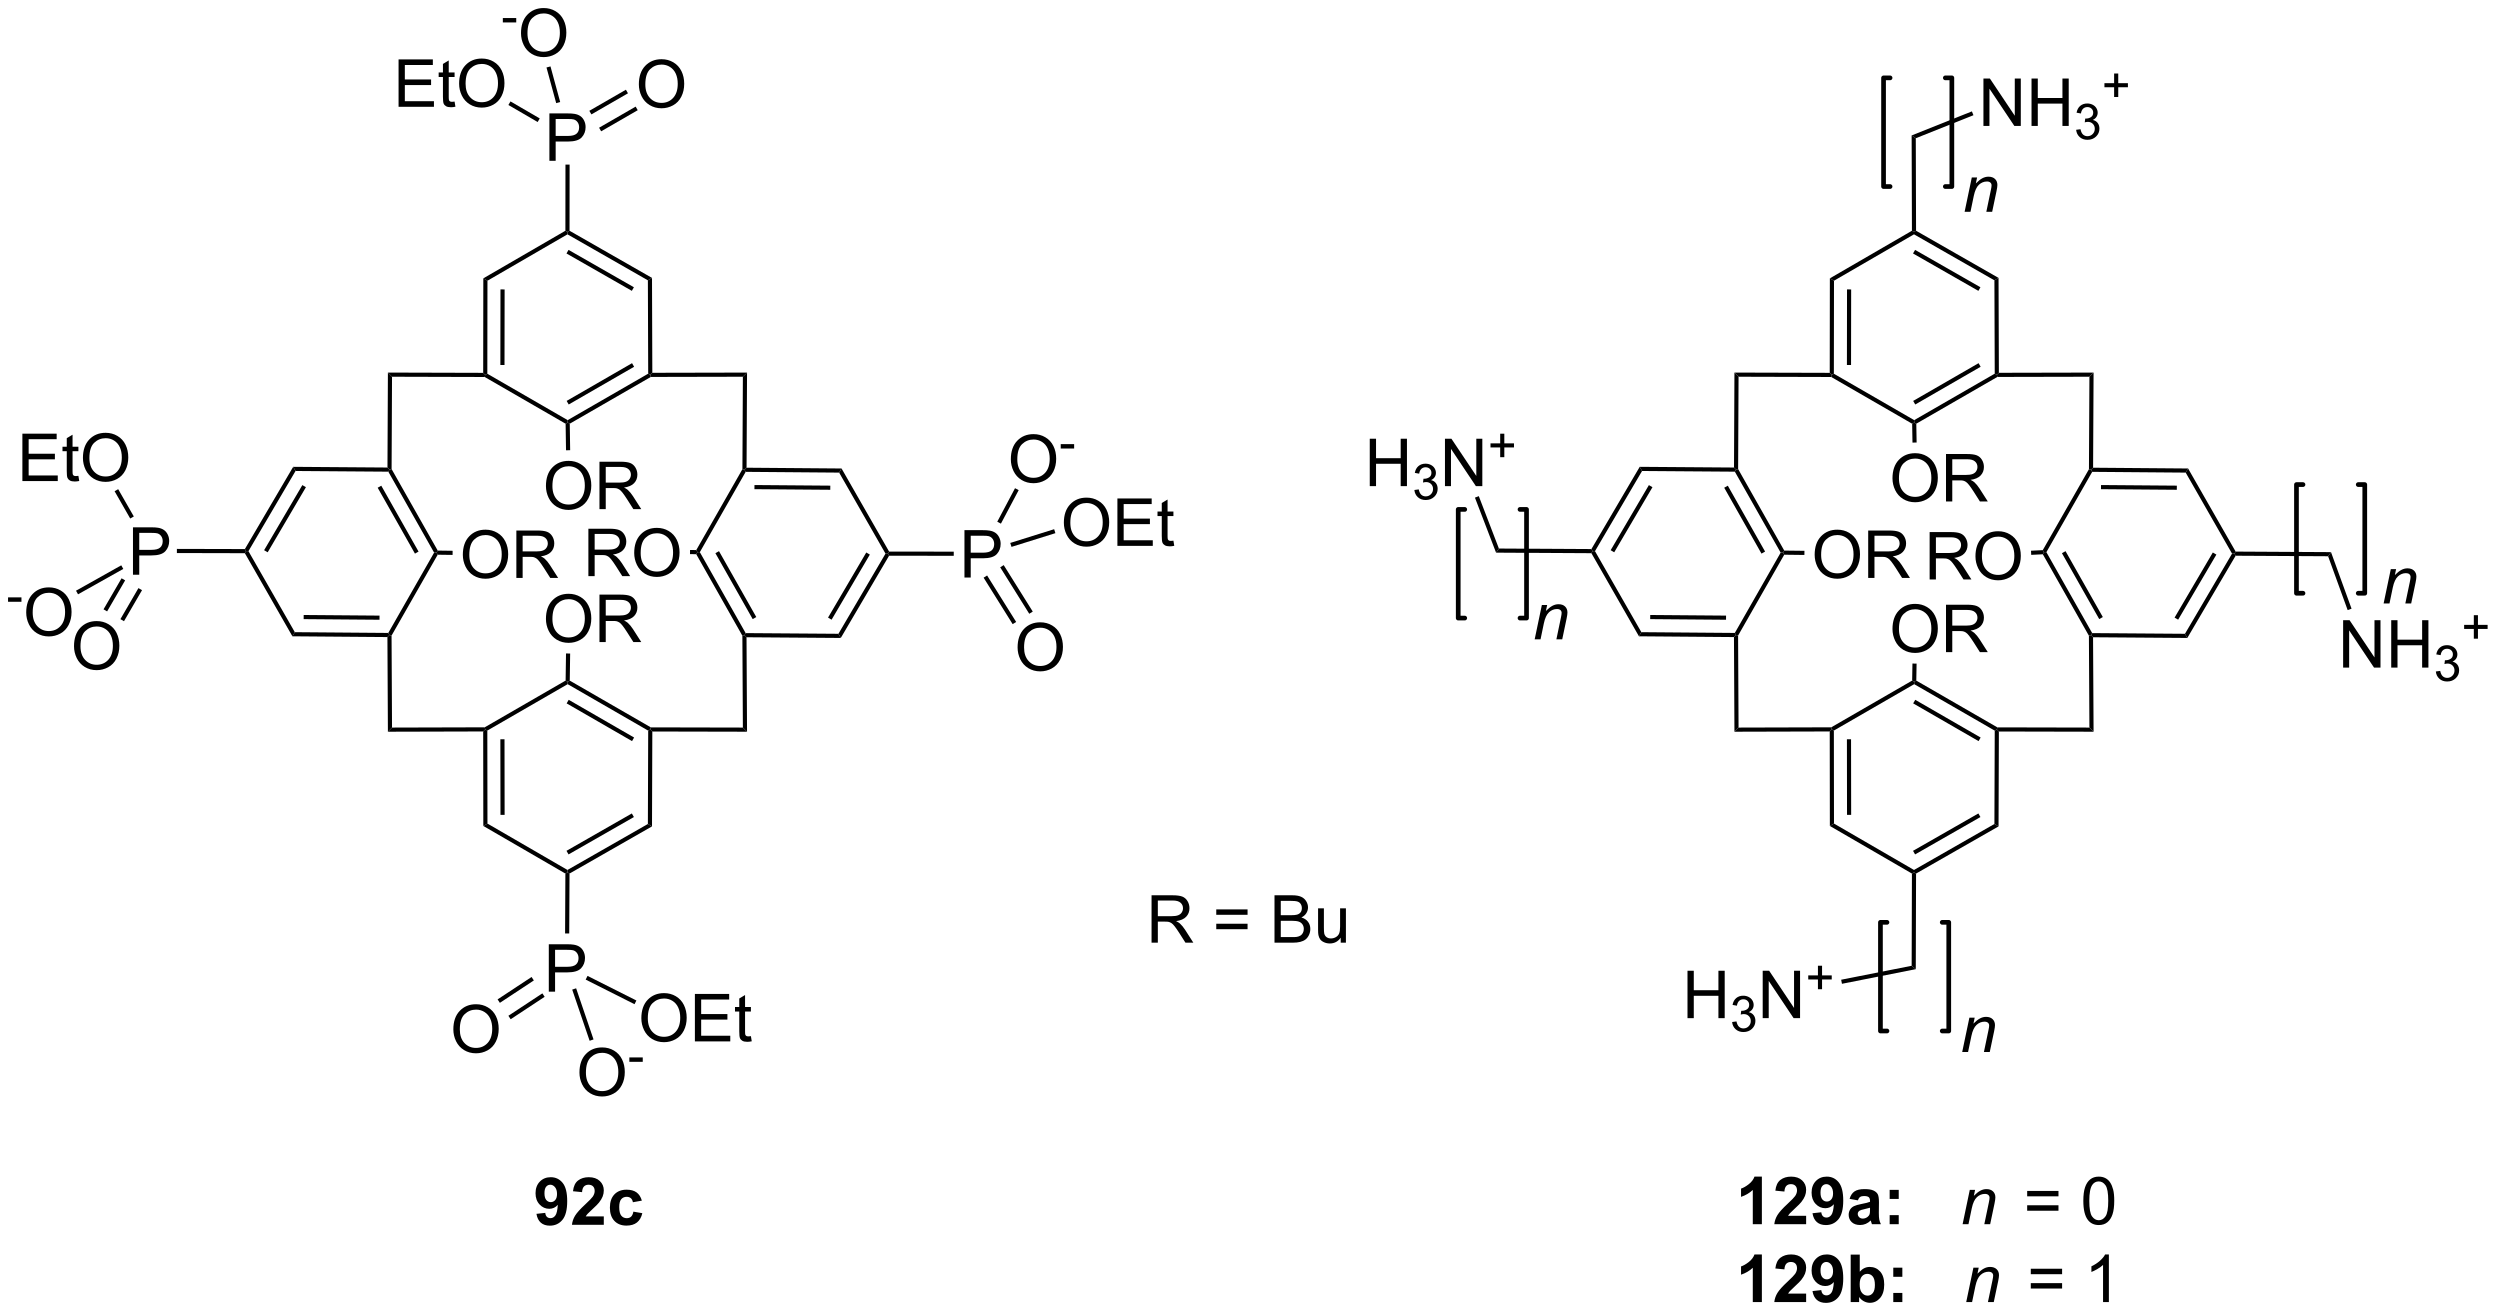<?xml version="1.0" encoding="UTF-8"?>
<!DOCTYPE svg PUBLIC '-//W3C//DTD SVG 1.0//EN'
          'http://www.w3.org/TR/2001/REC-SVG-20010904/DTD/svg10.dtd'>
<svg stroke-dasharray="none" shape-rendering="auto" xmlns="http://www.w3.org/2000/svg" font-family="'Dialog'" text-rendering="auto" width="414" fill-opacity="1" color-interpolation="auto" color-rendering="auto" preserveAspectRatio="xMidYMid meet" font-size="12px" viewBox="0 0 414 218" fill="black" xmlns:xlink="http://www.w3.org/1999/xlink" stroke="black" image-rendering="auto" stroke-miterlimit="10" stroke-linecap="square" stroke-linejoin="miter" font-style="normal" stroke-width="1" height="218" stroke-dashoffset="0" font-weight="normal" stroke-opacity="1"
><!--Generated by the Batik Graphics2D SVG Generator--><defs id="genericDefs"
  /><g
  ><defs id="defs1"
    ><clipPath clipPathUnits="userSpaceOnUse" id="clipPath1"
      ><path d="M3.844 4.08 L313.911 4.08 L313.911 166.954 L3.844 166.954 L3.844 4.08 Z"
      /></clipPath
      ><clipPath clipPathUnits="userSpaceOnUse" id="clipPath2"
      ><path d="M-0.26 2.593 L-0.26 160.939 L301.185 160.939 L301.185 2.593 Z"
      /></clipPath
    ></defs
    ><g transform="scale(1.333,1.333) translate(-3.844,-4.08) matrix(1.029,0,0,1.029,4.112,1.413)"
    ><path d="M64.505 149.139 L65.567 149.022 Q65.606 149.347 65.77 149.504 Q65.934 149.66 66.203 149.66 Q66.544 149.66 66.781 149.347 Q67.02 149.035 67.085 148.051 Q66.671 148.53 66.052 148.53 Q65.374 148.53 64.885 148.009 Q64.395 147.488 64.395 146.652 Q64.395 145.78 64.911 145.249 Q65.429 144.715 66.231 144.715 Q67.101 144.715 67.658 145.389 Q68.218 146.061 68.218 147.605 Q68.218 149.176 67.635 149.871 Q67.054 150.566 66.122 150.566 Q65.45 150.566 65.036 150.209 Q64.622 149.85 64.505 149.139 ZM66.989 146.741 Q66.989 146.209 66.744 145.918 Q66.499 145.624 66.179 145.624 Q65.874 145.624 65.674 145.866 Q65.473 146.105 65.473 146.652 Q65.473 147.207 65.692 147.467 Q65.911 147.725 66.239 147.725 Q66.554 147.725 66.77 147.475 Q66.989 147.225 66.989 146.741 ZM72.636 149.444 L72.636 150.465 L68.79 150.465 Q68.852 149.887 69.165 149.368 Q69.477 148.85 70.399 147.996 Q71.141 147.303 71.308 147.059 Q71.535 146.717 71.535 146.387 Q71.535 146.019 71.337 145.821 Q71.141 145.624 70.792 145.624 Q70.449 145.624 70.246 145.832 Q70.042 146.038 70.011 146.519 L68.917 146.41 Q69.016 145.504 69.532 145.111 Q70.048 144.715 70.821 144.715 Q71.667 144.715 72.152 145.173 Q72.636 145.629 72.636 146.309 Q72.636 146.694 72.498 147.045 Q72.36 147.394 72.058 147.777 Q71.86 148.03 71.339 148.506 Q70.821 148.983 70.68 149.139 Q70.542 149.295 70.457 149.444 L72.636 149.444 ZM77.231 147.543 L76.148 147.738 Q76.093 147.413 75.9 147.249 Q75.708 147.084 75.398 147.084 Q74.989 147.084 74.744 147.368 Q74.499 147.652 74.499 148.316 Q74.499 149.053 74.747 149.358 Q74.997 149.663 75.413 149.663 Q75.726 149.663 75.924 149.486 Q76.124 149.309 76.208 148.874 L77.286 149.059 Q77.117 149.801 76.64 150.181 Q76.163 150.559 75.364 150.559 Q74.453 150.559 73.911 149.986 Q73.372 149.41 73.372 148.394 Q73.372 147.366 73.913 146.795 Q74.458 146.222 75.382 146.222 Q76.14 146.222 76.588 146.548 Q77.036 146.874 77.231 147.543 Z" stroke="none" clip-path="url(#clipPath2)"
    /></g
    ><g transform="matrix(1.371,0,0,1.371,0.357,-3.556)"
    ><path d="M15.801 72.012 L15.801 66.286 L17.962 66.286 Q18.533 66.286 18.832 66.34 Q19.254 66.411 19.538 66.609 Q19.825 66.804 19.999 67.161 Q20.174 67.515 20.174 67.942 Q20.174 68.671 19.707 69.179 Q19.244 69.684 18.028 69.684 L16.559 69.684 L16.559 72.012 L15.801 72.012 ZM16.559 69.007 L18.041 69.007 Q18.775 69.007 19.082 68.734 Q19.392 68.46 19.392 67.965 Q19.392 67.606 19.21 67.351 Q19.028 67.093 18.731 67.012 Q18.541 66.96 18.025 66.96 L16.559 66.96 L16.559 69.007 Z" stroke="none" clip-path="url(#clipPath2)"
    /></g
    ><g transform="matrix(1.371,0,0,1.371,0.357,-3.556)"
    ><path d="M116.234 72.356 L116.234 66.629 L118.395 66.629 Q118.965 66.629 119.265 66.684 Q119.687 66.754 119.971 66.952 Q120.257 67.147 120.431 67.504 Q120.606 67.858 120.606 68.285 Q120.606 69.014 120.14 69.522 Q119.676 70.028 118.46 70.028 L116.991 70.028 L116.991 72.356 L116.234 72.356 ZM116.991 69.35 L118.473 69.35 Q119.208 69.35 119.515 69.077 Q119.825 68.803 119.825 68.309 Q119.825 67.949 119.642 67.694 Q119.46 67.436 119.163 67.356 Q118.973 67.303 118.458 67.303 L116.991 67.303 L116.991 69.35 Z" stroke="none" clip-path="url(#clipPath2)"
    /></g
    ><g transform="matrix(1.371,0,0,1.371,0.357,-3.556)"
    ><path d="M122.653 80.8 Q122.653 79.373 123.419 78.568 Q124.185 77.761 125.395 77.761 Q126.187 77.761 126.823 78.141 Q127.461 78.519 127.794 79.196 Q128.13 79.873 128.13 80.732 Q128.13 81.605 127.778 82.292 Q127.427 82.98 126.781 83.334 Q126.138 83.688 125.39 83.688 Q124.583 83.688 123.945 83.297 Q123.31 82.904 122.981 82.23 Q122.653 81.553 122.653 80.8 ZM123.435 80.811 Q123.435 81.847 123.989 82.443 Q124.546 83.037 125.388 83.037 Q126.242 83.037 126.794 82.436 Q127.349 81.834 127.349 80.73 Q127.349 80.029 127.112 79.508 Q126.875 78.988 126.419 78.701 Q125.966 78.412 125.398 78.412 Q124.593 78.412 124.013 78.967 Q123.435 79.519 123.435 80.811 Z" stroke="none" clip-path="url(#clipPath2)"
    /></g
    ><g transform="matrix(1.371,0,0,1.371,0.357,-3.556)"
    ><path d="M121.837 58.07 Q121.837 56.643 122.602 55.839 Q123.368 55.031 124.579 55.031 Q125.371 55.031 126.006 55.412 Q126.644 55.789 126.977 56.466 Q127.313 57.143 127.313 58.003 Q127.313 58.875 126.962 59.563 Q126.61 60.25 125.964 60.604 Q125.321 60.959 124.574 60.959 Q123.766 60.959 123.129 60.568 Q122.493 60.175 122.165 59.5 Q121.837 58.823 121.837 58.07 ZM122.618 58.081 Q122.618 59.117 123.173 59.714 Q123.73 60.307 124.571 60.307 Q125.425 60.307 125.977 59.706 Q126.532 59.104 126.532 58 Q126.532 57.3 126.295 56.779 Q126.058 56.258 125.602 55.971 Q125.149 55.682 124.582 55.682 Q123.777 55.682 123.196 56.237 Q122.618 56.789 122.618 58.081 Z" stroke="none" clip-path="url(#clipPath2)"
    /></g
    ><g transform="matrix(1.371,0,0,1.371,0.357,-3.556)"
    ><path d="M127.863 56.77 L127.863 56.239 L129.482 56.239 L129.482 56.77 L127.863 56.77 Z" stroke="none" clip-path="url(#clipPath2)"
    /></g
    ><g transform="matrix(1.371,0,0,1.371,0.357,-3.556)"
    ><path d="M66.028 122.374 L66.028 116.647 L68.189 116.647 Q68.76 116.647 69.059 116.702 Q69.481 116.772 69.765 116.971 Q70.052 117.166 70.226 117.522 Q70.4 117.877 70.4 118.304 Q70.4 119.033 69.934 119.541 Q69.471 120.046 68.255 120.046 L66.786 120.046 L66.786 122.374 L66.028 122.374 ZM66.786 119.369 L68.268 119.369 Q69.002 119.369 69.309 119.096 Q69.619 118.822 69.619 118.327 Q69.619 117.968 69.437 117.713 Q69.255 117.455 68.958 117.374 Q68.768 117.322 68.252 117.322 L66.786 117.322 L66.786 119.369 Z" stroke="none" clip-path="url(#clipPath2)"
    /></g
    ><g transform="matrix(1.371,0,0,1.371,0.357,-3.556)"
    ><path d="M54.499 126.932 Q54.499 125.505 55.265 124.701 Q56.031 123.893 57.241 123.893 Q58.033 123.893 58.669 124.274 Q59.306 124.651 59.64 125.328 Q59.976 126.005 59.976 126.865 Q59.976 127.737 59.624 128.425 Q59.273 129.112 58.627 129.466 Q57.984 129.82 57.236 129.82 Q56.429 129.82 55.791 129.43 Q55.156 129.037 54.827 128.362 Q54.499 127.685 54.499 126.932 ZM55.281 126.943 Q55.281 127.979 55.835 128.576 Q56.392 129.169 57.234 129.169 Q58.088 129.169 58.64 128.568 Q59.194 127.966 59.194 126.862 Q59.194 126.162 58.958 125.641 Q58.721 125.12 58.265 124.834 Q57.812 124.544 57.244 124.544 Q56.439 124.544 55.859 125.099 Q55.281 125.651 55.281 126.943 Z" stroke="none" clip-path="url(#clipPath2)"
    /></g
    ><g transform="matrix(1.371,0,0,1.371,0.357,-3.556)"
    ><path d="M69.731 132.149 Q69.731 130.722 70.496 129.917 Q71.262 129.11 72.473 129.11 Q73.264 129.11 73.9 129.49 Q74.538 129.868 74.871 130.545 Q75.207 131.222 75.207 132.081 Q75.207 132.954 74.856 133.641 Q74.504 134.329 73.858 134.683 Q73.215 135.037 72.468 135.037 Q71.66 135.037 71.022 134.646 Q70.387 134.253 70.059 133.579 Q69.731 132.902 69.731 132.149 ZM70.512 132.159 Q70.512 133.196 71.067 133.792 Q71.624 134.386 72.465 134.386 Q73.319 134.386 73.871 133.784 Q74.426 133.183 74.426 132.079 Q74.426 131.378 74.189 130.857 Q73.952 130.336 73.496 130.05 Q73.043 129.761 72.475 129.761 Q71.671 129.761 71.09 130.316 Q70.512 130.868 70.512 132.159 Z" stroke="none" clip-path="url(#clipPath2)"
    /></g
    ><g transform="matrix(1.371,0,0,1.371,0.357,-3.556)"
    ><path d="M75.757 130.849 L75.757 130.318 L77.376 130.318 L77.376 130.849 L75.757 130.849 Z" stroke="none" clip-path="url(#clipPath2)"
    /></g
    ><g transform="matrix(1.371,0,0,1.371,0.357,-3.556)"
    ><path d="M66.1 22.019 L66.1 16.292 L68.261 16.292 Q68.831 16.292 69.131 16.347 Q69.553 16.417 69.837 16.615 Q70.123 16.81 70.297 17.167 Q70.472 17.521 70.472 17.948 Q70.472 18.677 70.006 19.185 Q69.542 19.691 68.326 19.691 L66.857 19.691 L66.857 22.019 L66.1 22.019 ZM66.857 19.013 L68.339 19.013 Q69.073 19.013 69.381 18.74 Q69.691 18.466 69.691 17.972 Q69.691 17.612 69.508 17.357 Q69.326 17.099 69.029 17.019 Q68.839 16.966 68.323 16.966 L66.857 16.966 L66.857 19.013 Z" stroke="none" clip-path="url(#clipPath2)"
    /></g
    ><g transform="matrix(1.371,0,0,1.371,0.357,-3.556)"
    ><path d="M65.683 61.3 Q65.683 59.873 66.449 59.068 Q67.215 58.261 68.425 58.261 Q69.217 58.261 69.853 58.641 Q70.491 59.019 70.824 59.696 Q71.16 60.373 71.16 61.232 Q71.16 62.105 70.808 62.792 Q70.457 63.48 69.811 63.834 Q69.168 64.188 68.42 64.188 Q67.613 64.188 66.975 63.797 Q66.34 63.404 66.011 62.73 Q65.683 62.053 65.683 61.3 ZM66.465 61.311 Q66.465 62.347 67.019 62.943 Q67.577 63.537 68.418 63.537 Q69.272 63.537 69.824 62.936 Q70.379 62.334 70.379 61.23 Q70.379 60.529 70.142 60.008 Q69.905 59.488 69.449 59.201 Q68.996 58.912 68.428 58.912 Q67.623 58.912 67.043 59.467 Q66.465 60.019 66.465 61.311 ZM72.148 64.089 L72.148 58.363 L74.687 58.363 Q75.453 58.363 75.851 58.516 Q76.25 58.67 76.487 59.061 Q76.726 59.451 76.726 59.925 Q76.726 60.535 76.331 60.954 Q75.937 61.37 75.112 61.482 Q75.414 61.628 75.57 61.769 Q75.901 62.074 76.198 62.529 L77.195 64.089 L76.242 64.089 L75.484 62.897 Q75.151 62.381 74.935 62.107 Q74.721 61.834 74.552 61.725 Q74.382 61.615 74.206 61.574 Q74.078 61.545 73.784 61.545 L72.906 61.545 L72.906 64.089 L72.148 64.089 ZM72.906 60.889 L74.534 60.889 Q75.054 60.889 75.346 60.782 Q75.64 60.675 75.791 60.438 Q75.945 60.201 75.945 59.925 Q75.945 59.519 75.648 59.258 Q75.354 58.995 74.719 58.995 L72.906 58.995 L72.906 60.889 Z" stroke="none" clip-path="url(#clipPath2)"
    /></g
    ><g transform="matrix(1.371,0,0,1.371,0.357,-3.556)"
    ><path d="M70.809 72.182 L70.809 66.456 L73.348 66.456 Q74.114 66.456 74.512 66.609 Q74.91 66.763 75.147 67.154 Q75.387 67.544 75.387 68.018 Q75.387 68.628 74.991 69.047 Q74.598 69.463 73.772 69.576 Q74.075 69.721 74.231 69.862 Q74.561 70.167 74.858 70.622 L75.856 72.182 L74.903 72.182 L74.145 70.99 Q73.811 70.474 73.595 70.201 Q73.382 69.927 73.213 69.818 Q73.043 69.708 72.866 69.667 Q72.739 69.638 72.444 69.638 L71.567 69.638 L71.567 72.182 L70.809 72.182 ZM71.567 68.982 L73.194 68.982 Q73.715 68.982 74.007 68.875 Q74.301 68.768 74.452 68.531 Q74.606 68.294 74.606 68.018 Q74.606 67.612 74.309 67.352 Q74.015 67.088 73.379 67.088 L71.567 67.088 L71.567 68.982 ZM76.344 69.393 Q76.344 67.966 77.11 67.162 Q77.875 66.354 79.086 66.354 Q79.878 66.354 80.513 66.734 Q81.151 67.112 81.485 67.789 Q81.821 68.466 81.821 69.326 Q81.821 70.198 81.469 70.885 Q81.118 71.573 80.472 71.927 Q79.828 72.281 79.081 72.281 Q78.274 72.281 77.636 71.891 Q77 71.497 76.672 70.823 Q76.344 70.146 76.344 69.393 ZM77.125 69.404 Q77.125 70.44 77.68 71.037 Q78.237 71.63 79.078 71.63 Q79.933 71.63 80.485 71.029 Q81.039 70.427 81.039 69.323 Q81.039 68.622 80.802 68.102 Q80.565 67.581 80.11 67.294 Q79.657 67.005 79.089 67.005 Q78.284 67.005 77.703 67.56 Q77.125 68.112 77.125 69.404 Z" stroke="none" clip-path="url(#clipPath2)"
    /></g
    ><g transform="matrix(1.371,0,0,1.371,0.357,-3.556)"
    ><path d="M65.683 77.355 Q65.683 75.928 66.449 75.124 Q67.215 74.316 68.425 74.316 Q69.217 74.316 69.853 74.697 Q70.491 75.074 70.824 75.751 Q71.16 76.428 71.16 77.288 Q71.16 78.16 70.808 78.848 Q70.457 79.535 69.811 79.889 Q69.168 80.243 68.42 80.243 Q67.613 80.243 66.975 79.853 Q66.34 79.46 66.011 78.785 Q65.683 78.108 65.683 77.355 ZM66.465 77.366 Q66.465 78.402 67.019 78.999 Q67.577 79.592 68.418 79.592 Q69.272 79.592 69.824 78.991 Q70.379 78.389 70.379 77.285 Q70.379 76.585 70.142 76.064 Q69.905 75.543 69.449 75.257 Q68.996 74.967 68.428 74.967 Q67.623 74.967 67.043 75.522 Q66.465 76.074 66.465 77.366 ZM72.148 80.144 L72.148 74.418 L74.687 74.418 Q75.453 74.418 75.851 74.572 Q76.25 74.725 76.487 75.116 Q76.726 75.507 76.726 75.98 Q76.726 76.59 76.331 77.009 Q75.937 77.426 75.112 77.538 Q75.414 77.684 75.57 77.824 Q75.901 78.129 76.198 78.585 L77.195 80.144 L76.242 80.144 L75.484 78.952 Q75.151 78.436 74.935 78.163 Q74.721 77.889 74.552 77.78 Q74.382 77.671 74.206 77.629 Q74.078 77.6 73.784 77.6 L72.906 77.6 L72.906 80.144 L72.148 80.144 ZM72.906 76.944 L74.534 76.944 Q75.054 76.944 75.346 76.837 Q75.64 76.73 75.791 76.493 Q75.945 76.257 75.945 75.98 Q75.945 75.574 75.648 75.314 Q75.354 75.051 74.719 75.051 L72.906 75.051 L72.906 76.944 Z" stroke="none" clip-path="url(#clipPath2)"
    /></g
    ><g transform="matrix(1.371,0,0,1.371,0.357,-3.556)"
    ><path d="M55.645 69.611 Q55.645 68.183 56.411 67.379 Q57.177 66.572 58.388 66.572 Q59.179 66.572 59.815 66.952 Q60.453 67.329 60.786 68.006 Q61.122 68.683 61.122 69.543 Q61.122 70.415 60.77 71.103 Q60.419 71.79 59.773 72.144 Q59.13 72.499 58.382 72.499 Q57.575 72.499 56.937 72.108 Q56.302 71.715 55.973 71.04 Q55.645 70.363 55.645 69.611 ZM56.427 69.621 Q56.427 70.657 56.981 71.254 Q57.539 71.847 58.38 71.847 Q59.234 71.847 59.786 71.246 Q60.341 70.644 60.341 69.54 Q60.341 68.84 60.104 68.319 Q59.867 67.798 59.411 67.512 Q58.958 67.222 58.39 67.222 Q57.585 67.222 57.005 67.777 Q56.427 68.329 56.427 69.621 ZM62.11 72.4 L62.11 66.673 L64.649 66.673 Q65.415 66.673 65.813 66.827 Q66.212 66.98 66.449 67.371 Q66.688 67.762 66.688 68.236 Q66.688 68.845 66.293 69.264 Q65.899 69.681 65.074 69.793 Q65.376 69.939 65.532 70.079 Q65.863 70.384 66.16 70.84 L67.157 72.4 L66.204 72.4 L65.446 71.207 Q65.113 70.691 64.897 70.418 Q64.683 70.144 64.514 70.035 Q64.344 69.926 64.168 69.884 Q64.04 69.855 63.746 69.855 L62.868 69.855 L62.868 72.4 L62.11 72.4 ZM62.868 69.199 L64.496 69.199 Q65.016 69.199 65.308 69.092 Q65.602 68.986 65.753 68.749 Q65.907 68.512 65.907 68.236 Q65.907 67.829 65.61 67.569 Q65.316 67.306 64.68 67.306 L62.868 67.306 L62.868 69.199 Z" stroke="none" clip-path="url(#clipPath2)"
    /></g
    ><g transform="matrix(1.371,0,0,1.371,0.357,-3.556)"
    ><path d="M76.906 12.784 Q76.906 11.357 77.672 10.552 Q78.438 9.745 79.648 9.745 Q80.44 9.745 81.076 10.125 Q81.713 10.503 82.047 11.18 Q82.383 11.857 82.383 12.716 Q82.383 13.589 82.031 14.276 Q81.68 14.964 81.034 15.318 Q80.391 15.672 79.643 15.672 Q78.836 15.672 78.198 15.281 Q77.562 14.888 77.234 14.214 Q76.906 13.537 76.906 12.784 ZM77.688 12.794 Q77.688 13.831 78.242 14.427 Q78.799 15.021 79.641 15.021 Q80.495 15.021 81.047 14.419 Q81.602 13.818 81.602 12.714 Q81.602 12.013 81.365 11.492 Q81.128 10.972 80.672 10.685 Q80.219 10.396 79.651 10.396 Q78.846 10.396 78.266 10.951 Q77.688 11.503 77.688 12.794 Z" stroke="none" clip-path="url(#clipPath2)"
    /></g
    ><g transform="matrix(1.371,0,0,1.371,0.357,-3.556)"
    ><path d="M60.476 5.304 L60.476 4.773 L62.095 4.773 L62.095 5.304 L60.476 5.304 Z" stroke="none" clip-path="url(#clipPath2)"
    /></g
    ><g transform="matrix(1.371,0,0,1.371,0.357,-3.556)"
    ><path d="M62.671 6.604 Q62.671 5.177 63.436 4.373 Q64.202 3.565 65.413 3.565 Q66.204 3.565 66.84 3.946 Q67.478 4.323 67.811 5 Q68.147 5.677 68.147 6.537 Q68.147 7.409 67.796 8.097 Q67.444 8.784 66.798 9.138 Q66.155 9.492 65.408 9.492 Q64.6 9.492 63.962 9.102 Q63.327 8.709 62.999 8.034 Q62.671 7.357 62.671 6.604 ZM63.452 6.615 Q63.452 7.651 64.007 8.248 Q64.564 8.841 65.405 8.841 Q66.259 8.841 66.811 8.24 Q67.366 7.638 67.366 6.534 Q67.366 5.833 67.129 5.313 Q66.892 4.792 66.436 4.505 Q65.983 4.216 65.415 4.216 Q64.611 4.216 64.03 4.771 Q63.452 5.323 63.452 6.615 Z" stroke="none" clip-path="url(#clipPath2)"
    /></g
    ><g transform="matrix(1.371,0,0,1.371,0.357,-3.556)"
    ><path d="M0.712 75.281 L0.712 74.749 L2.331 74.749 L2.331 75.281 L0.712 75.281 Z" stroke="none" clip-path="url(#clipPath2)"
    /></g
    ><g transform="matrix(1.371,0,0,1.371,0.357,-3.556)"
    ><path d="M2.906 76.581 Q2.906 75.154 3.672 74.349 Q4.438 73.542 5.649 73.542 Q6.44 73.542 7.076 73.922 Q7.714 74.299 8.047 74.977 Q8.383 75.654 8.383 76.513 Q8.383 77.385 8.031 78.073 Q7.68 78.76 7.034 79.115 Q6.391 79.469 5.643 79.469 Q4.836 79.469 4.198 79.078 Q3.563 78.685 3.235 78.01 Q2.906 77.333 2.906 76.581 ZM3.688 76.591 Q3.688 77.628 4.242 78.224 Q4.8 78.818 5.641 78.818 Q6.495 78.818 7.047 78.216 Q7.602 77.615 7.602 76.51 Q7.602 75.81 7.365 75.289 Q7.128 74.768 6.672 74.482 Q6.219 74.193 5.651 74.193 Q4.846 74.193 4.266 74.747 Q3.688 75.299 3.688 76.591 Z" stroke="none" clip-path="url(#clipPath2)"
    /></g
    ><g transform="matrix(1.371,0,0,1.371,0.357,-3.556)"
    ><path d="M47.882 15.493 L47.882 9.766 L52.022 9.766 L52.022 10.441 L48.639 10.441 L48.639 12.196 L51.809 12.196 L51.809 12.868 L48.639 12.868 L48.639 14.816 L52.155 14.816 L52.155 15.493 L47.882 15.493 ZM54.647 14.863 L54.749 15.485 Q54.452 15.547 54.218 15.547 Q53.835 15.547 53.624 15.428 Q53.413 15.305 53.327 15.107 Q53.241 14.909 53.241 14.277 L53.241 11.891 L52.725 11.891 L52.725 11.344 L53.241 11.344 L53.241 10.316 L53.941 9.894 L53.941 11.344 L54.647 11.344 L54.647 11.891 L53.941 11.891 L53.941 14.316 Q53.941 14.618 53.978 14.704 Q54.014 14.79 54.098 14.842 Q54.184 14.891 54.34 14.891 Q54.457 14.891 54.647 14.863 ZM55.195 12.704 Q55.195 11.277 55.961 10.472 Q56.727 9.665 57.938 9.665 Q58.729 9.665 59.365 10.045 Q60.003 10.422 60.336 11.1 Q60.672 11.777 60.672 12.636 Q60.672 13.508 60.32 14.196 Q59.969 14.883 59.323 15.238 Q58.68 15.592 57.932 15.592 Q57.125 15.592 56.487 15.201 Q55.852 14.808 55.523 14.133 Q55.195 13.456 55.195 12.704 ZM55.977 12.714 Q55.977 13.751 56.531 14.347 Q57.089 14.941 57.93 14.941 Q58.784 14.941 59.336 14.339 Q59.891 13.738 59.891 12.633 Q59.891 11.933 59.654 11.412 Q59.417 10.891 58.961 10.605 Q58.508 10.316 57.94 10.316 Q57.136 10.316 56.555 10.87 Q55.977 11.422 55.977 12.714 Z" stroke="none" clip-path="url(#clipPath2)"
    /></g
    ><g transform="matrix(1.371,0,0,1.371,0.357,-3.556)"
    ><path d="M8.68 80.652 Q8.68 79.225 9.445 78.42 Q10.211 77.613 11.422 77.613 Q12.213 77.613 12.849 77.993 Q13.487 78.371 13.82 79.048 Q14.156 79.725 14.156 80.584 Q14.156 81.457 13.805 82.144 Q13.453 82.832 12.807 83.186 Q12.164 83.54 11.417 83.54 Q10.609 83.54 9.971 83.149 Q9.336 82.756 9.008 82.082 Q8.68 81.404 8.68 80.652 ZM9.461 80.662 Q9.461 81.699 10.016 82.295 Q10.573 82.889 11.414 82.889 Q12.268 82.889 12.82 82.287 Q13.375 81.686 13.375 80.582 Q13.375 79.881 13.138 79.36 Q12.901 78.839 12.445 78.553 Q11.992 78.264 11.424 78.264 Q10.62 78.264 10.039 78.819 Q9.461 79.371 9.461 80.662 Z" stroke="none" clip-path="url(#clipPath2)"
    /></g
    ><g transform="matrix(1.371,0,0,1.371,0.357,-3.556)"
    ><path d="M2.443 60.699 L2.443 54.972 L6.584 54.972 L6.584 55.647 L3.201 55.647 L3.201 57.402 L6.37 57.402 L6.37 58.074 L3.201 58.074 L3.201 60.022 L6.717 60.022 L6.717 60.699 L2.443 60.699 ZM9.209 60.069 L9.31 60.691 Q9.014 60.754 8.779 60.754 Q8.396 60.754 8.185 60.634 Q7.975 60.511 7.889 60.313 Q7.803 60.116 7.803 59.483 L7.803 57.097 L7.287 57.097 L7.287 56.55 L7.803 56.55 L7.803 55.522 L8.503 55.1 L8.503 56.55 L9.209 56.55 L9.209 57.097 L8.503 57.097 L8.503 59.522 Q8.503 59.824 8.54 59.91 Q8.576 59.996 8.659 60.048 Q8.745 60.097 8.902 60.097 Q9.019 60.097 9.209 60.069 ZM9.757 57.91 Q9.757 56.483 10.523 55.678 Q11.288 54.871 12.499 54.871 Q13.291 54.871 13.926 55.251 Q14.564 55.629 14.898 56.306 Q15.234 56.983 15.234 57.842 Q15.234 58.715 14.882 59.402 Q14.531 60.09 13.885 60.444 Q13.242 60.798 12.494 60.798 Q11.687 60.798 11.049 60.407 Q10.413 60.014 10.085 59.34 Q9.757 58.662 9.757 57.91 ZM10.538 57.92 Q10.538 58.957 11.093 59.553 Q11.65 60.147 12.492 60.147 Q13.346 60.147 13.898 59.545 Q14.452 58.944 14.452 57.84 Q14.452 57.139 14.215 56.618 Q13.979 56.097 13.523 55.811 Q13.07 55.522 12.502 55.522 Q11.697 55.522 11.117 56.077 Q10.538 56.629 10.538 57.92 Z" stroke="none" clip-path="url(#clipPath2)"
    /></g
    ><g transform="matrix(1.371,0,0,1.371,0.357,-3.556)"
    ><path d="M77.207 125.589 Q77.207 124.162 77.972 123.357 Q78.738 122.55 79.949 122.55 Q80.741 122.55 81.376 122.93 Q82.014 123.308 82.347 123.985 Q82.683 124.662 82.683 125.521 Q82.683 126.394 82.332 127.081 Q81.98 127.769 81.335 128.123 Q80.691 128.477 79.944 128.477 Q79.137 128.477 78.499 128.086 Q77.863 127.693 77.535 127.019 Q77.207 126.342 77.207 125.589 ZM77.988 125.599 Q77.988 126.636 78.543 127.232 Q79.1 127.826 79.941 127.826 Q80.796 127.826 81.347 127.224 Q81.902 126.623 81.902 125.519 Q81.902 124.818 81.665 124.297 Q81.428 123.776 80.972 123.49 Q80.519 123.201 79.952 123.201 Q79.147 123.201 78.566 123.756 Q77.988 124.308 77.988 125.599 ZM83.674 128.378 L83.674 122.651 L87.815 122.651 L87.815 123.326 L84.432 123.326 L84.432 125.081 L87.602 125.081 L87.602 125.753 L84.432 125.753 L84.432 127.701 L87.948 127.701 L87.948 128.378 L83.674 128.378 ZM90.44 127.748 L90.542 128.37 Q90.245 128.433 90.01 128.433 Q89.627 128.433 89.417 128.313 Q89.206 128.191 89.12 127.993 Q89.034 127.795 89.034 127.162 L89.034 124.776 L88.518 124.776 L88.518 124.23 L89.034 124.23 L89.034 123.201 L89.734 122.779 L89.734 124.23 L90.44 124.23 L90.44 124.776 L89.734 124.776 L89.734 127.201 Q89.734 127.503 89.771 127.589 Q89.807 127.675 89.891 127.727 Q89.977 127.776 90.133 127.776 Q90.25 127.776 90.44 127.748 Z" stroke="none" clip-path="url(#clipPath2)"
    /></g
    ><g transform="matrix(1.371,0,0,1.371,0.357,-3.556)"
    ><path d="M128.241 65.74 Q128.241 64.313 129.006 63.508 Q129.772 62.701 130.983 62.701 Q131.774 62.701 132.41 63.081 Q133.048 63.459 133.381 64.136 Q133.717 64.813 133.717 65.672 Q133.717 66.545 133.366 67.232 Q133.014 67.92 132.368 68.274 Q131.725 68.628 130.978 68.628 Q130.17 68.628 129.532 68.237 Q128.897 67.844 128.569 67.17 Q128.241 66.493 128.241 65.74 ZM129.022 65.75 Q129.022 66.787 129.577 67.383 Q130.134 67.977 130.975 67.977 Q131.829 67.977 132.381 67.375 Q132.936 66.774 132.936 65.67 Q132.936 64.969 132.699 64.448 Q132.462 63.927 132.006 63.641 Q131.553 63.352 130.985 63.352 Q130.181 63.352 129.6 63.907 Q129.022 64.459 129.022 65.75 ZM134.708 68.529 L134.708 62.802 L138.849 62.802 L138.849 63.477 L135.466 63.477 L135.466 65.232 L138.635 65.232 L138.635 65.904 L135.466 65.904 L135.466 67.852 L138.982 67.852 L138.982 68.529 L134.708 68.529 ZM141.474 67.899 L141.575 68.521 Q141.278 68.584 141.044 68.584 Q140.661 68.584 140.45 68.464 Q140.239 68.341 140.153 68.144 Q140.067 67.946 140.067 67.313 L140.067 64.927 L139.552 64.927 L139.552 64.381 L140.067 64.381 L140.067 63.352 L140.768 62.93 L140.768 64.381 L141.474 64.381 L141.474 64.927 L140.768 64.927 L140.768 67.352 Q140.768 67.654 140.804 67.74 Q140.841 67.826 140.924 67.878 Q141.01 67.927 141.166 67.927 Q141.284 67.927 141.474 67.899 Z" stroke="none" clip-path="url(#clipPath2)"
    /></g
    ><g transform="matrix(1.371,0,0,1.371,0.357,-3.556)"
    ><path d="M138.834 116.459 L138.834 110.733 L141.373 110.733 Q142.139 110.733 142.537 110.886 Q142.936 111.04 143.173 111.431 Q143.412 111.821 143.412 112.295 Q143.412 112.905 143.016 113.324 Q142.623 113.741 141.798 113.853 Q142.1 113.999 142.256 114.139 Q142.587 114.444 142.884 114.9 L143.881 116.459 L142.928 116.459 L142.17 115.267 Q141.837 114.751 141.621 114.478 Q141.407 114.204 141.238 114.095 Q141.069 113.985 140.891 113.944 Q140.764 113.915 140.47 113.915 L139.592 113.915 L139.592 116.459 L138.834 116.459 ZM139.592 113.259 L141.22 113.259 Q141.74 113.259 142.032 113.152 Q142.326 113.045 142.477 112.808 Q142.631 112.571 142.631 112.295 Q142.631 111.889 142.334 111.629 Q142.04 111.366 141.404 111.366 L139.592 111.366 L139.592 113.259 ZM150.43 113.092 L146.649 113.092 L146.649 112.436 L150.43 112.436 L150.43 113.092 ZM150.43 114.829 L146.649 114.829 L146.649 114.173 L150.43 114.173 L150.43 114.829 ZM153.684 116.459 L153.684 110.733 L155.833 110.733 Q156.489 110.733 156.885 110.907 Q157.283 111.079 157.507 111.441 Q157.731 111.803 157.731 112.196 Q157.731 112.564 157.531 112.889 Q157.333 113.212 156.932 113.412 Q157.45 113.564 157.729 113.931 Q158.01 114.298 158.01 114.798 Q158.01 115.202 157.838 115.548 Q157.669 115.892 157.419 116.079 Q157.169 116.267 156.791 116.363 Q156.416 116.459 155.869 116.459 L153.684 116.459 ZM154.442 113.139 L155.682 113.139 Q156.184 113.139 156.403 113.071 Q156.692 112.985 156.838 112.787 Q156.987 112.587 156.987 112.287 Q156.987 112.001 156.848 111.785 Q156.713 111.569 156.458 111.488 Q156.205 111.407 155.588 111.407 L154.442 111.407 L154.442 113.139 ZM154.442 115.782 L155.869 115.782 Q156.237 115.782 156.385 115.756 Q156.645 115.709 156.82 115.6 Q156.997 115.491 157.109 115.282 Q157.223 115.071 157.223 114.798 Q157.223 114.478 157.059 114.243 Q156.895 114.006 156.604 113.91 Q156.315 113.814 155.768 113.814 L154.442 113.814 L154.442 115.782 ZM161.682 116.459 L161.682 115.85 Q161.197 116.553 160.364 116.553 Q159.997 116.553 159.679 116.412 Q159.362 116.272 159.205 116.058 Q159.052 115.845 158.989 115.537 Q158.947 115.329 158.947 114.881 L158.947 112.311 L159.65 112.311 L159.65 114.61 Q159.65 115.162 159.692 115.353 Q159.76 115.631 159.973 115.79 Q160.19 115.946 160.505 115.946 Q160.822 115.946 161.098 115.785 Q161.377 115.624 161.492 115.345 Q161.606 115.064 161.606 114.532 L161.606 112.311 L162.309 112.311 L162.309 116.459 L161.682 116.459 Z" stroke="none" clip-path="url(#clipPath2)"
    /></g
    ><g transform="matrix(1.371,0,0,1.371,0.357,-3.556)"
    ><path d="M212.552 150.465 L211.455 150.465 L211.455 146.327 Q210.854 146.889 210.036 147.16 L210.036 146.163 Q210.466 146.022 210.968 145.631 Q211.474 145.238 211.661 144.715 L212.552 144.715 L212.552 150.465 ZM217.899 149.444 L217.899 150.465 L214.053 150.465 Q214.115 149.887 214.428 149.368 Q214.74 148.85 215.662 147.996 Q216.405 147.303 216.571 147.059 Q216.798 146.717 216.798 146.387 Q216.798 146.019 216.6 145.821 Q216.405 145.624 216.055 145.624 Q215.712 145.624 215.509 145.832 Q215.305 146.038 215.274 146.519 L214.18 146.41 Q214.28 145.504 214.795 145.111 Q215.311 144.715 216.084 144.715 Q216.93 144.715 217.415 145.173 Q217.899 145.629 217.899 146.309 Q217.899 146.694 217.761 147.045 Q217.623 147.394 217.321 147.777 Q217.123 148.03 216.602 148.506 Q216.084 148.983 215.944 149.139 Q215.805 149.295 215.72 149.444 L217.899 149.444 ZM218.666 149.139 L219.729 149.022 Q219.768 149.347 219.932 149.504 Q220.096 149.66 220.364 149.66 Q220.705 149.66 220.942 149.347 Q221.182 149.035 221.247 148.051 Q220.833 148.53 220.213 148.53 Q219.536 148.53 219.046 148.009 Q218.557 147.488 218.557 146.652 Q218.557 145.78 219.072 145.249 Q219.591 144.715 220.393 144.715 Q221.263 144.715 221.82 145.389 Q222.38 146.061 222.38 147.605 Q222.38 149.176 221.796 149.871 Q221.216 150.566 220.283 150.566 Q219.612 150.566 219.197 150.209 Q218.783 149.85 218.666 149.139 ZM221.151 146.741 Q221.151 146.209 220.906 145.918 Q220.661 145.624 220.341 145.624 Q220.036 145.624 219.835 145.866 Q219.635 146.105 219.635 146.652 Q219.635 147.207 219.854 147.467 Q220.072 147.725 220.401 147.725 Q220.716 147.725 220.932 147.475 Q221.151 147.225 221.151 146.741 ZM224.147 147.582 L223.149 147.402 Q223.319 146.801 223.727 146.512 Q224.139 146.222 224.946 146.222 Q225.68 146.222 226.04 146.397 Q226.399 146.569 226.545 146.837 Q226.694 147.105 226.694 147.819 L226.68 149.1 Q226.68 149.647 226.733 149.907 Q226.787 150.168 226.93 150.465 L225.845 150.465 Q225.803 150.355 225.74 150.139 Q225.712 150.043 225.701 150.012 Q225.42 150.285 225.1 150.423 Q224.78 150.559 224.415 150.559 Q223.774 150.559 223.405 150.212 Q223.037 149.863 223.037 149.332 Q223.037 148.98 223.204 148.704 Q223.373 148.428 223.675 148.282 Q223.977 148.137 224.548 148.027 Q225.319 147.881 225.615 147.756 L225.615 147.647 Q225.615 147.332 225.459 147.196 Q225.303 147.061 224.868 147.061 Q224.576 147.061 224.412 147.178 Q224.248 147.293 224.147 147.582 ZM225.615 148.472 Q225.405 148.543 224.946 148.642 Q224.49 148.738 224.35 148.832 Q224.134 148.983 224.134 149.217 Q224.134 149.449 224.305 149.618 Q224.477 149.785 224.743 149.785 Q225.04 149.785 225.311 149.59 Q225.509 149.441 225.571 149.225 Q225.615 149.084 225.615 148.691 L225.615 148.472 ZM227.987 147.413 L227.987 146.316 L229.083 146.316 L229.083 147.413 L227.987 147.413 ZM227.987 150.465 L227.987 149.366 L229.083 149.366 L229.083 150.465 L227.987 150.465 Z" stroke="none" clip-path="url(#clipPath2)"
    /></g
    ><g transform="matrix(1.371,0,0,1.371,0.357,-3.556)"
    ><path d="M236.798 150.465 L237.665 146.316 L238.305 146.316 L238.155 147.038 Q238.571 146.613 238.933 146.418 Q239.298 146.222 239.678 146.222 Q240.18 146.222 240.467 146.496 Q240.756 146.769 240.756 147.225 Q240.756 147.457 240.655 147.952 L240.126 150.465 L239.42 150.465 L239.97 147.834 Q240.053 147.452 240.053 147.269 Q240.053 147.061 239.91 146.934 Q239.767 146.803 239.498 146.803 Q238.954 146.803 238.53 147.194 Q238.108 147.584 237.907 148.535 L237.506 150.465 L236.798 150.465 Z" stroke="none" clip-path="url(#clipPath2)"
    /></g
    ><g transform="matrix(1.371,0,0,1.371,0.357,-3.556)"
    ><path d="M248.378 147.097 L244.597 147.097 L244.597 146.441 L248.378 146.441 L248.378 147.097 ZM248.378 148.834 L244.597 148.834 L244.597 148.178 L248.378 148.178 L248.378 148.834 ZM251.38 147.639 Q251.38 146.624 251.588 146.006 Q251.796 145.387 252.208 145.051 Q252.622 144.715 253.247 144.715 Q253.708 144.715 254.054 144.9 Q254.403 145.084 254.63 145.436 Q254.856 145.785 254.984 146.288 Q255.114 146.788 255.114 147.639 Q255.114 148.647 254.906 149.267 Q254.7 149.887 254.286 150.225 Q253.875 150.564 253.247 150.564 Q252.419 150.564 251.945 149.967 Q251.38 149.254 251.38 147.639 ZM252.101 147.639 Q252.101 149.051 252.432 149.517 Q252.762 149.983 253.247 149.983 Q253.731 149.983 254.059 149.514 Q254.39 149.045 254.39 147.639 Q254.39 146.225 254.059 145.762 Q253.731 145.295 253.239 145.295 Q252.755 145.295 252.466 145.707 Q252.101 146.23 252.101 147.639 Z" stroke="none" clip-path="url(#clipPath2)"
    /></g
    ><g transform="matrix(1.371,0,0,1.371,0.357,-3.556)"
    ><path d="M212.552 159.865 L211.455 159.865 L211.455 155.727 Q210.854 156.289 210.036 156.56 L210.036 155.563 Q210.466 155.422 210.968 155.031 Q211.474 154.638 211.661 154.115 L212.552 154.115 L212.552 159.865 ZM217.899 158.844 L217.899 159.865 L214.053 159.865 Q214.115 159.287 214.428 158.768 Q214.74 158.25 215.662 157.396 Q216.405 156.703 216.571 156.458 Q216.798 156.117 216.798 155.787 Q216.798 155.419 216.6 155.221 Q216.405 155.024 216.055 155.024 Q215.712 155.024 215.509 155.232 Q215.305 155.438 215.274 155.919 L214.18 155.81 Q214.28 154.904 214.795 154.511 Q215.311 154.115 216.084 154.115 Q216.93 154.115 217.415 154.573 Q217.899 155.029 217.899 155.708 Q217.899 156.094 217.761 156.445 Q217.623 156.794 217.321 157.177 Q217.123 157.43 216.602 157.906 Q216.084 158.383 215.944 158.539 Q215.805 158.695 215.72 158.844 L217.899 158.844 ZM218.666 158.539 L219.729 158.422 Q219.768 158.748 219.932 158.904 Q220.096 159.06 220.364 159.06 Q220.705 159.06 220.942 158.748 Q221.182 158.435 221.247 157.451 Q220.833 157.93 220.213 157.93 Q219.536 157.93 219.046 157.409 Q218.557 156.888 218.557 156.052 Q218.557 155.18 219.072 154.649 Q219.591 154.115 220.393 154.115 Q221.263 154.115 221.82 154.789 Q222.38 155.461 222.38 157.005 Q222.38 158.576 221.796 159.271 Q221.216 159.966 220.283 159.966 Q219.612 159.966 219.197 159.609 Q218.783 159.25 218.666 158.539 ZM221.151 156.141 Q221.151 155.609 220.906 155.318 Q220.661 155.024 220.341 155.024 Q220.036 155.024 219.835 155.266 Q219.635 155.505 219.635 156.052 Q219.635 156.607 219.854 156.867 Q220.072 157.125 220.401 157.125 Q220.716 157.125 220.932 156.875 Q221.151 156.625 221.151 156.141 ZM223.28 159.865 L223.28 154.138 L224.376 154.138 L224.376 156.201 Q224.884 155.623 225.579 155.623 Q226.337 155.623 226.832 156.172 Q227.329 156.719 227.329 157.748 Q227.329 158.81 226.824 159.386 Q226.319 159.958 225.595 159.958 Q225.24 159.958 224.894 159.781 Q224.548 159.602 224.298 159.255 L224.298 159.865 L223.28 159.865 ZM224.368 157.701 Q224.368 158.344 224.571 158.654 Q224.858 159.091 225.329 159.091 Q225.694 159.091 225.949 158.781 Q226.204 158.469 226.204 157.802 Q226.204 157.091 225.946 156.776 Q225.688 156.461 225.287 156.461 Q224.892 156.461 224.629 156.768 Q224.368 157.076 224.368 157.701 ZM228.424 156.813 L228.424 155.716 L229.52 155.716 L229.52 156.813 L228.424 156.813 ZM228.424 159.865 L228.424 158.766 L229.52 158.766 L229.52 159.865 L228.424 159.865 Z" stroke="none" clip-path="url(#clipPath2)"
    /></g
    ><g transform="matrix(1.371,0,0,1.371,0.357,-3.556)"
    ><path d="M237.235 159.865 L238.102 155.716 L238.743 155.716 L238.592 156.438 Q239.009 156.013 239.371 155.818 Q239.735 155.623 240.115 155.623 Q240.618 155.623 240.905 155.896 Q241.194 156.169 241.194 156.625 Q241.194 156.857 241.092 157.352 L240.563 159.865 L239.858 159.865 L240.407 157.234 Q240.49 156.852 240.49 156.669 Q240.49 156.461 240.347 156.333 Q240.204 156.203 239.936 156.203 Q239.392 156.203 238.967 156.594 Q238.545 156.984 238.345 157.935 L237.944 159.865 L237.235 159.865 Z" stroke="none" clip-path="url(#clipPath2)"
    /></g
    ><g transform="matrix(1.371,0,0,1.371,0.357,-3.556)"
    ><path d="M248.816 156.498 L245.035 156.498 L245.035 155.841 L248.816 155.841 L248.816 156.498 ZM248.816 158.234 L245.035 158.234 L245.035 157.578 L248.816 157.578 L248.816 158.234 ZM254.466 159.865 L253.762 159.865 L253.762 155.383 Q253.507 155.625 253.096 155.867 Q252.684 156.109 252.356 156.232 L252.356 155.552 Q252.945 155.274 253.385 154.88 Q253.828 154.484 254.012 154.115 L254.466 154.115 L254.466 159.865 Z" stroke="none" clip-path="url(#clipPath2)"
    /></g
    ><g transform="matrix(1.371,0,0,1.371,0.357,-3.556)"
    ><path d="M228.329 60.372 Q228.329 58.945 229.094 58.14 Q229.86 57.333 231.071 57.333 Q231.863 57.333 232.498 57.713 Q233.136 58.09 233.469 58.768 Q233.805 59.445 233.805 60.304 Q233.805 61.176 233.454 61.864 Q233.102 62.551 232.456 62.906 Q231.813 63.26 231.066 63.26 Q230.258 63.26 229.62 62.869 Q228.985 62.476 228.657 61.801 Q228.329 61.124 228.329 60.372 ZM229.11 60.382 Q229.11 61.419 229.665 62.015 Q230.222 62.609 231.063 62.609 Q231.917 62.609 232.469 62.007 Q233.024 61.406 233.024 60.301 Q233.024 59.601 232.787 59.08 Q232.55 58.559 232.094 58.273 Q231.641 57.984 231.073 57.984 Q230.269 57.984 229.688 58.538 Q229.11 59.09 229.11 60.382 ZM234.793 63.161 L234.793 57.434 L237.333 57.434 Q238.098 57.434 238.497 57.588 Q238.895 57.742 239.132 58.132 Q239.372 58.523 239.372 58.997 Q239.372 59.606 238.976 60.025 Q238.583 60.442 237.757 60.554 Q238.059 60.7 238.215 60.84 Q238.546 61.145 238.843 61.601 L239.84 63.161 L238.887 63.161 L238.129 61.968 Q237.796 61.453 237.58 61.179 Q237.366 60.906 237.197 60.796 Q237.028 60.687 236.851 60.645 Q236.723 60.617 236.429 60.617 L235.551 60.617 L235.551 63.161 L234.793 63.161 ZM235.551 59.96 L237.179 59.96 Q237.7 59.96 237.991 59.853 Q238.286 59.747 238.437 59.51 Q238.59 59.273 238.59 58.997 Q238.59 58.59 238.293 58.33 Q237.999 58.067 237.364 58.067 L235.551 58.067 L235.551 59.96 Z" stroke="none" clip-path="url(#clipPath2)"
    /></g
    ><g transform="matrix(1.371,0,0,1.371,0.357,-3.556)"
    ><path d="M232.816 72.588 L232.816 66.862 L235.355 66.862 Q236.121 66.862 236.519 67.016 Q236.918 67.169 237.155 67.56 Q237.394 67.95 237.394 68.424 Q237.394 69.034 236.998 69.453 Q236.605 69.87 235.78 69.982 Q236.082 70.127 236.238 70.268 Q236.569 70.573 236.865 71.028 L237.863 72.588 L236.91 72.588 L236.152 71.396 Q235.819 70.88 235.602 70.607 Q235.389 70.333 235.22 70.224 Q235.05 70.114 234.873 70.073 Q234.746 70.044 234.451 70.044 L233.574 70.044 L233.574 72.588 L232.816 72.588 ZM233.574 69.388 L235.201 69.388 Q235.722 69.388 236.014 69.281 Q236.308 69.174 236.459 68.937 Q236.613 68.7 236.613 68.424 Q236.613 68.018 236.316 67.758 Q236.022 67.495 235.386 67.495 L233.574 67.495 L233.574 69.388 ZM238.351 69.799 Q238.351 68.372 239.117 67.568 Q239.882 66.76 241.093 66.76 Q241.885 66.76 242.52 67.141 Q243.159 67.518 243.492 68.195 Q243.828 68.872 243.828 69.732 Q243.828 70.604 243.476 71.291 Q243.125 71.979 242.479 72.333 Q241.835 72.687 241.088 72.687 Q240.281 72.687 239.643 72.297 Q239.007 71.903 238.679 71.229 Q238.351 70.552 238.351 69.799 ZM239.132 69.81 Q239.132 70.846 239.687 71.443 Q240.244 72.036 241.085 72.036 Q241.94 72.036 242.492 71.435 Q243.047 70.833 243.047 69.729 Q243.047 69.028 242.81 68.508 Q242.572 67.987 242.117 67.7 Q241.664 67.411 241.096 67.411 Q240.291 67.411 239.71 67.966 Q239.132 68.518 239.132 69.81 Z" stroke="none" clip-path="url(#clipPath2)"
    /></g
    ><g transform="matrix(1.371,0,0,1.371,0.357,-3.556)"
    ><path d="M228.329 78.574 Q228.329 77.147 229.094 76.342 Q229.86 75.535 231.071 75.535 Q231.863 75.535 232.498 75.915 Q233.136 76.293 233.469 76.97 Q233.805 77.647 233.805 78.506 Q233.805 79.379 233.454 80.066 Q233.102 80.754 232.456 81.108 Q231.813 81.462 231.066 81.462 Q230.258 81.462 229.62 81.071 Q228.985 80.678 228.657 80.004 Q228.329 79.326 228.329 78.574 ZM229.11 78.584 Q229.11 79.621 229.665 80.217 Q230.222 80.811 231.063 80.811 Q231.917 80.811 232.469 80.209 Q233.024 79.608 233.024 78.504 Q233.024 77.803 232.787 77.282 Q232.55 76.761 232.094 76.475 Q231.641 76.186 231.073 76.186 Q230.269 76.186 229.688 76.741 Q229.11 77.293 229.11 78.584 ZM234.793 81.363 L234.793 75.636 L237.333 75.636 Q238.098 75.636 238.497 75.79 Q238.895 75.944 239.132 76.334 Q239.372 76.725 239.372 77.199 Q239.372 77.808 238.976 78.228 Q238.583 78.644 237.757 78.756 Q238.059 78.902 238.215 79.043 Q238.546 79.347 238.843 79.803 L239.84 81.363 L238.887 81.363 L238.129 80.17 Q237.796 79.655 237.58 79.381 Q237.366 79.108 237.197 78.998 Q237.028 78.889 236.851 78.847 Q236.723 78.819 236.429 78.819 L235.551 78.819 L235.551 81.363 L234.793 81.363 ZM235.551 78.162 L237.179 78.162 Q237.7 78.162 237.991 78.056 Q238.286 77.949 238.437 77.712 Q238.59 77.475 238.59 77.199 Q238.59 76.793 238.293 76.532 Q237.999 76.269 237.364 76.269 L235.551 76.269 L235.551 78.162 Z" stroke="none" clip-path="url(#clipPath2)"
    /></g
    ><g transform="matrix(1.371,0,0,1.371,0.357,-3.556)"
    ><path d="M218.929 69.611 Q218.929 68.183 219.695 67.379 Q220.46 66.572 221.671 66.572 Q222.463 66.572 223.098 66.952 Q223.736 67.329 224.07 68.006 Q224.405 68.683 224.405 69.543 Q224.405 70.415 224.054 71.103 Q223.702 71.79 223.056 72.144 Q222.413 72.499 221.666 72.499 Q220.859 72.499 220.221 72.108 Q219.585 71.715 219.257 71.04 Q218.929 70.363 218.929 69.611 ZM219.71 69.621 Q219.71 70.657 220.265 71.254 Q220.822 71.847 221.663 71.847 Q222.518 71.847 223.07 71.246 Q223.624 70.644 223.624 69.54 Q223.624 68.84 223.387 68.319 Q223.15 67.798 222.695 67.512 Q222.241 67.222 221.674 67.222 Q220.869 67.222 220.288 67.777 Q219.71 68.329 219.71 69.621 ZM225.394 72.4 L225.394 66.673 L227.933 66.673 Q228.698 66.673 229.097 66.827 Q229.495 66.98 229.732 67.371 Q229.972 67.762 229.972 68.236 Q229.972 68.845 229.576 69.264 Q229.183 69.681 228.357 69.793 Q228.659 69.939 228.816 70.079 Q229.146 70.384 229.443 70.84 L230.441 72.4 L229.488 72.4 L228.73 71.207 Q228.396 70.691 228.18 70.418 Q227.967 70.144 227.797 70.035 Q227.628 69.926 227.451 69.884 Q227.323 69.855 227.029 69.855 L226.152 69.855 L226.152 72.4 L225.394 72.4 ZM226.152 69.199 L227.779 69.199 Q228.3 69.199 228.592 69.092 Q228.886 68.986 229.037 68.749 Q229.191 68.512 229.191 68.236 Q229.191 67.829 228.894 67.569 Q228.6 67.306 227.964 67.306 L226.152 67.306 L226.152 69.199 Z" stroke="none" clip-path="url(#clipPath2)"
    /></g
    ><g transform="matrix(1.371,0,0,1.371,0.357,-3.556)"
    ><path d="M203.569 125.575 L203.569 119.848 L204.327 119.848 L204.327 122.2 L207.304 122.2 L207.304 119.848 L208.061 119.848 L208.061 125.575 L207.304 125.575 L207.304 122.874 L204.327 122.874 L204.327 125.575 L203.569 125.575 Z" stroke="none" clip-path="url(#clipPath2)"
    /></g
    ><g transform="matrix(1.371,0,0,1.371,0.357,-3.556)"
    ><path d="M208.958 126.04 L209.485 125.97 Q209.577 126.419 209.794 126.616 Q210.013 126.814 210.327 126.814 Q210.698 126.814 210.954 126.556 Q211.212 126.298 211.212 125.917 Q211.212 125.554 210.974 125.32 Q210.737 125.083 210.37 125.083 Q210.222 125.083 209.999 125.142 L210.058 124.679 Q210.11 124.685 210.142 124.685 Q210.48 124.685 210.749 124.509 Q211.019 124.333 211.019 123.966 Q211.019 123.677 210.821 123.487 Q210.626 123.296 210.315 123.296 Q210.007 123.296 209.802 123.49 Q209.597 123.683 209.538 124.07 L209.011 123.976 Q209.108 123.445 209.45 123.153 Q209.794 122.862 210.304 122.862 Q210.655 122.862 210.95 123.013 Q211.247 123.163 211.403 123.425 Q211.56 123.685 211.56 123.978 Q211.56 124.257 211.409 124.486 Q211.261 124.714 210.968 124.849 Q211.349 124.937 211.56 125.214 Q211.771 125.49 211.771 125.906 Q211.771 126.468 211.36 126.861 Q210.95 127.251 210.323 127.251 Q209.759 127.251 209.384 126.915 Q209.011 126.577 208.958 126.04 Z" stroke="none" clip-path="url(#clipPath2)"
    /></g
    ><g transform="matrix(1.371,0,0,1.371,0.357,-3.556)"
    ><path d="M212.652 125.575 L212.652 119.848 L213.431 119.848 L216.439 124.343 L216.439 119.848 L217.165 119.848 L217.165 125.575 L216.387 125.575 L213.379 121.075 L213.379 125.575 L212.652 125.575 Z" stroke="none" clip-path="url(#clipPath2)"
    /></g
    ><g transform="matrix(1.371,0,0,1.371,0.357,-3.556)"
    ><path d="M219.324 122.08 L219.324 120.902 L218.154 120.902 L218.154 120.41 L219.324 120.41 L219.324 119.242 L219.822 119.242 L219.822 120.41 L220.99 120.41 L220.99 120.902 L219.822 120.902 L219.822 122.08 L219.324 122.08 Z" stroke="none" clip-path="url(#clipPath2)"
    /></g
    ><g transform="matrix(1.371,0,0,1.371,0.357,-3.556)"
    ><path d="M165.19 61.312 L165.19 55.586 L165.948 55.586 L165.948 57.938 L168.925 57.938 L168.925 55.586 L169.682 55.586 L169.682 61.312 L168.925 61.312 L168.925 58.612 L165.948 58.612 L165.948 61.312 L165.19 61.312 Z" stroke="none" clip-path="url(#clipPath2)"
    /></g
    ><g transform="matrix(1.371,0,0,1.371,0.357,-3.556)"
    ><path d="M170.579 61.778 L171.106 61.707 Q171.198 62.157 171.415 62.354 Q171.634 62.551 171.948 62.551 Q172.319 62.551 172.575 62.293 Q172.833 62.035 172.833 61.655 Q172.833 61.291 172.595 61.057 Q172.358 60.821 171.991 60.821 Q171.843 60.821 171.62 60.879 L171.679 60.416 Q171.731 60.422 171.762 60.422 Q172.1 60.422 172.37 60.246 Q172.639 60.071 172.639 59.703 Q172.639 59.414 172.442 59.225 Q172.247 59.034 171.936 59.034 Q171.628 59.034 171.423 59.227 Q171.218 59.42 171.159 59.807 L170.632 59.713 Q170.729 59.182 171.071 58.891 Q171.415 58.6 171.925 58.6 Q172.276 58.6 172.571 58.75 Q172.868 58.901 173.024 59.163 Q173.18 59.422 173.18 59.715 Q173.18 59.995 173.03 60.223 Q172.882 60.452 172.589 60.586 Q172.97 60.674 173.18 60.952 Q173.391 61.227 173.391 61.643 Q173.391 62.206 172.981 62.598 Q172.571 62.989 171.944 62.989 Q171.38 62.989 171.005 62.653 Q170.632 62.315 170.579 61.778 Z" stroke="none" clip-path="url(#clipPath2)"
    /></g
    ><g transform="matrix(1.371,0,0,1.371,0.357,-3.556)"
    ><path d="M174.273 61.312 L174.273 55.586 L175.052 55.586 L178.06 60.081 L178.06 55.586 L178.786 55.586 L178.786 61.312 L178.008 61.312 L175 56.812 L175 61.312 L174.273 61.312 Z" stroke="none" clip-path="url(#clipPath2)"
    /></g
    ><g transform="matrix(1.371,0,0,1.371,0.357,-3.556)"
    ><path d="M180.945 57.817 L180.945 56.639 L179.775 56.639 L179.775 56.147 L180.945 56.147 L180.945 54.979 L181.443 54.979 L181.443 56.147 L182.611 56.147 L182.611 56.639 L181.443 56.639 L181.443 57.817 L180.945 57.817 Z" stroke="none" clip-path="url(#clipPath2)"
    /></g
    ><g transform="matrix(1.371,0,0,1.371,0.357,-3.556)"
    ><path d="M239.314 17.806 L239.314 12.079 L240.093 12.079 L243.1 16.574 L243.1 12.079 L243.827 12.079 L243.827 17.806 L243.048 17.806 L240.04 13.306 L240.04 17.806 L239.314 17.806 ZM245.123 17.806 L245.123 12.079 L245.88 12.079 L245.88 14.431 L248.857 14.431 L248.857 12.079 L249.615 12.079 L249.615 17.806 L248.857 17.806 L248.857 15.105 L245.88 15.105 L245.88 17.806 L245.123 17.806 Z" stroke="none" clip-path="url(#clipPath2)"
    /></g
    ><g transform="matrix(1.371,0,0,1.371,0.357,-3.556)"
    ><path d="M250.511 18.271 L251.038 18.201 Q251.13 18.65 251.347 18.847 Q251.566 19.045 251.88 19.045 Q252.251 19.045 252.507 18.787 Q252.765 18.529 252.765 18.148 Q252.765 17.785 252.527 17.55 Q252.291 17.314 251.923 17.314 Q251.775 17.314 251.552 17.373 L251.611 16.91 Q251.663 16.916 251.695 16.916 Q252.033 16.916 252.302 16.74 Q252.572 16.564 252.572 16.197 Q252.572 15.908 252.374 15.719 Q252.179 15.527 251.869 15.527 Q251.56 15.527 251.355 15.72 Q251.15 15.914 251.091 16.3 L250.564 16.207 Q250.661 15.675 251.003 15.384 Q251.347 15.094 251.857 15.094 Q252.208 15.094 252.503 15.244 Q252.8 15.394 252.957 15.656 Q253.113 15.916 253.113 16.209 Q253.113 16.488 252.962 16.716 Q252.814 16.945 252.521 17.08 Q252.902 17.168 253.113 17.445 Q253.324 17.721 253.324 18.137 Q253.324 18.699 252.913 19.091 Q252.503 19.482 251.876 19.482 Q251.312 19.482 250.937 19.146 Q250.564 18.808 250.511 18.271 Z" stroke="none" clip-path="url(#clipPath2)"
    /></g
    ><g transform="matrix(1.371,0,0,1.371,0.357,-3.556)"
    ><path d="M255.1 14.311 L255.1 13.133 L253.93 13.133 L253.93 12.641 L255.1 12.641 L255.1 11.473 L255.598 11.473 L255.598 12.641 L256.766 12.641 L256.766 13.133 L255.598 13.133 L255.598 14.311 L255.1 14.311 Z" stroke="none" clip-path="url(#clipPath2)"
    /></g
    ><g transform="matrix(1.371,0,0,1.371,0.357,-3.556)"
    ><path d="M282.761 83.235 L282.761 77.508 L283.54 77.508 L286.548 82.003 L286.548 77.508 L287.274 77.508 L287.274 83.235 L286.495 83.235 L283.488 78.735 L283.488 83.235 L282.761 83.235 ZM288.57 83.235 L288.57 77.508 L289.328 77.508 L289.328 79.86 L292.304 79.86 L292.304 77.508 L293.062 77.508 L293.062 83.235 L292.304 83.235 L292.304 80.534 L289.328 80.534 L289.328 83.235 L288.57 83.235 Z" stroke="none" clip-path="url(#clipPath2)"
    /></g
    ><g transform="matrix(1.371,0,0,1.371,0.357,-3.556)"
    ><path d="M293.959 83.7 L294.486 83.63 Q294.578 84.079 294.794 84.276 Q295.013 84.473 295.328 84.473 Q295.699 84.473 295.955 84.216 Q296.212 83.958 296.212 83.577 Q296.212 83.214 295.974 82.979 Q295.738 82.743 295.371 82.743 Q295.222 82.743 295 82.802 L295.058 82.339 Q295.111 82.344 295.142 82.344 Q295.48 82.344 295.75 82.169 Q296.019 81.993 296.019 81.626 Q296.019 81.337 295.822 81.147 Q295.626 80.956 295.316 80.956 Q295.007 80.956 294.802 81.149 Q294.597 81.343 294.538 81.729 L294.011 81.635 Q294.109 81.104 294.451 80.813 Q294.794 80.522 295.304 80.522 Q295.656 80.522 295.951 80.673 Q296.248 80.823 296.404 81.085 Q296.56 81.344 296.56 81.637 Q296.56 81.917 296.41 82.145 Q296.261 82.374 295.968 82.508 Q296.349 82.596 296.56 82.874 Q296.771 83.149 296.771 83.565 Q296.771 84.128 296.361 84.52 Q295.951 84.911 295.324 84.911 Q294.759 84.911 294.384 84.575 Q294.011 84.237 293.959 83.7 Z" stroke="none" clip-path="url(#clipPath2)"
    /></g
    ><g transform="matrix(1.371,0,0,1.371,0.357,-3.556)"
    ><path d="M298.547 79.739 L298.547 78.562 L297.377 78.562 L297.377 78.07 L298.547 78.07 L298.547 76.901 L299.045 76.901 L299.045 78.07 L300.213 78.07 L300.213 78.562 L299.045 78.562 L299.045 79.739 L298.547 79.739 Z" stroke="none" clip-path="url(#clipPath2)"
    /></g
    ><g transform="matrix(1.371,0,0,1.371,0.357,-3.556)"
    ><path d="M287.652 75.484 L288.519 71.336 L289.16 71.336 L289.009 72.057 Q289.425 71.633 289.787 71.438 Q290.152 71.242 290.532 71.242 Q291.035 71.242 291.321 71.516 Q291.61 71.789 291.61 72.245 Q291.61 72.477 291.509 72.971 L290.98 75.484 L290.274 75.484 L290.824 72.854 Q290.907 72.471 290.907 72.289 Q290.907 72.081 290.764 71.953 Q290.621 71.823 290.352 71.823 Q289.808 71.823 289.384 72.214 Q288.962 72.604 288.761 73.555 L288.36 75.484 L287.652 75.484 Z" stroke="none" clip-path="url(#clipPath2)"
    /></g
    ><g transform="matrix(1.371,0,0,1.371,0.357,-3.556)"
    ><path d="M237.041 28.177 L237.908 24.029 L238.548 24.029 L238.397 24.75 Q238.814 24.326 239.176 24.13 Q239.541 23.935 239.921 23.935 Q240.423 23.935 240.71 24.209 Q240.999 24.482 240.999 24.938 Q240.999 25.169 240.897 25.664 L240.369 28.177 L239.663 28.177 L240.212 25.547 Q240.296 25.164 240.296 24.982 Q240.296 24.774 240.153 24.646 Q240.009 24.516 239.741 24.516 Q239.197 24.516 238.772 24.907 Q238.35 25.297 238.15 26.248 L237.749 28.177 L237.041 28.177 Z" stroke="none" clip-path="url(#clipPath2)"
    /></g
    ><g transform="matrix(1.371,0,0,1.371,0.357,-3.556)"
    ><path d="M236.75 129.66 L237.618 125.512 L238.258 125.512 L238.107 126.233 Q238.524 125.809 238.886 125.614 Q239.25 125.418 239.631 125.418 Q240.133 125.418 240.42 125.692 Q240.709 125.965 240.709 126.421 Q240.709 126.653 240.607 127.147 L240.079 129.66 L239.373 129.66 L239.922 127.03 Q240.006 126.647 240.006 126.465 Q240.006 126.257 239.862 126.129 Q239.719 125.999 239.451 125.999 Q238.907 125.999 238.482 126.39 Q238.06 126.78 237.86 127.731 L237.459 129.66 L236.75 129.66 Z" stroke="none" clip-path="url(#clipPath2)"
    /></g
    ><g transform="matrix(1.371,0,0,1.371,0.357,-3.556)"
    ><path d="M185.109 79.818 L185.977 75.67 L186.617 75.67 L186.466 76.391 Q186.883 75.967 187.245 75.771 Q187.609 75.576 187.99 75.576 Q188.492 75.576 188.779 75.849 Q189.068 76.123 189.068 76.579 Q189.068 76.81 188.966 77.305 L188.438 79.818 L187.732 79.818 L188.281 77.188 Q188.365 76.805 188.365 76.623 Q188.365 76.415 188.221 76.287 Q188.078 76.157 187.81 76.157 Q187.266 76.157 186.841 76.547 Q186.419 76.938 186.219 77.888 L185.818 79.818 L185.109 79.818 Z" stroke="none" clip-path="url(#clipPath2)"
    /></g
    ><g transform="matrix(1.371,0,0,1.371,0.357,-3.556)"
    ><path d="M118.547 72.37 L122.056 77.982 L122.48 77.717 L118.971 72.105 ZM120.551 71.117 L124.06 76.729 L124.484 76.464 L120.975 70.852 Z" stroke="none" clip-path="url(#clipPath2)"
    /></g
    ><g transform="matrix(1.371,0,0,1.371,0.357,-3.556)"
    ><path d="M120.639 65.844 L120.197 65.61 L122.342 61.562 L122.784 61.796 Z" stroke="none" clip-path="url(#clipPath2)"
    /></g
    ><g transform="matrix(1.371,0,0,1.371,0.357,-3.556)"
    ><path d="M121.916 68.651 L121.766 68.174 L127.068 66.515 L127.218 66.993 Z" stroke="none" clip-path="url(#clipPath2)"
    /></g
    ><g transform="matrix(1.371,0,0,1.371,0.357,-3.556)"
    ><path d="M63.946 120.602 L59.842 123.309 L60.118 123.726 L64.221 121.019 ZM65.251 122.58 L61.147 125.287 L61.422 125.704 L65.526 122.997 Z" stroke="none" clip-path="url(#clipPath2)"
    /></g
    ><g transform="matrix(1.371,0,0,1.371,0.357,-3.556)"
    ><path d="M70.482 120.917 L70.707 120.47 L76.606 123.442 L76.381 123.888 Z" stroke="none" clip-path="url(#clipPath2)"
    /></g
    ><g transform="matrix(1.371,0,0,1.371,0.357,-3.556)"
    ><path d="M68.855 122.128 L69.328 121.967 L71.431 128.145 L70.958 128.306 Z" stroke="none" clip-path="url(#clipPath2)"
    /></g
    ><g transform="matrix(1.371,0,0,1.371,0.357,-3.556)"
    ><path d="M83.837 69.535 L83.984 69.287 L84.271 69.287 L89.805 79.065 L89.658 79.314 L89.409 79.38 ZM86.152 69.414 L90.655 77.372 L91.09 77.126 L86.587 69.168 Z" stroke="none" clip-path="url(#clipPath2)"
    /></g
    ><g transform="matrix(1.371,0,0,1.371,0.357,-3.556)"
    ><path d="M89.91 79.566 L89.658 79.314 L89.805 79.065 L101.011 79.148 L101.296 79.65 Z" stroke="none" clip-path="url(#clipPath2)"
    /></g
    ><g transform="matrix(1.371,0,0,1.371,0.357,-3.556)"
    ><path d="M101.296 79.65 L101.011 79.148 L106.698 69.466 L106.987 69.468 L107.13 69.718 ZM100.187 77.444 L104.806 69.581 L104.375 69.328 L99.756 77.191 Z" stroke="none" clip-path="url(#clipPath2)"
    /></g
    ><g transform="matrix(1.371,0,0,1.371,0.357,-3.556)"
    ><path d="M107.133 69.218 L106.987 69.468 L106.698 69.466 L101.097 59.679 L101.388 59.181 Z" stroke="none" clip-path="url(#clipPath2)"
    /></g
    ><g transform="matrix(1.371,0,0,1.371,0.357,-3.556)"
    ><path d="M101.388 59.181 L101.097 59.679 L89.808 59.587 L89.663 59.336 L89.915 59.088 ZM100.031 61.254 L90.87 61.18 L90.866 61.68 L100.026 61.754 Z" stroke="none" clip-path="url(#clipPath2)"
    /></g
    ><g transform="matrix(1.371,0,0,1.371,0.357,-3.556)"
    ><path d="M89.414 59.269 L89.663 59.336 L89.808 59.587 L84.271 69.287 L83.984 69.287 L83.84 69.035 Z" stroke="none" clip-path="url(#clipPath2)"
    /></g
    ><g transform="matrix(1.371,0,0,1.371,0.357,-3.556)"
    ><path d="M83.84 69.035 L83.984 69.287 L83.837 69.535 L83.082 69.525 L83.089 69.025 Z" stroke="none" clip-path="url(#clipPath2)"
    /></g
    ><g transform="matrix(1.371,0,0,1.371,0.357,-3.556)"
    ><path d="M107.13 69.718 L106.987 69.468 L107.133 69.218 L114.942 69.227 L114.941 69.727 Z" stroke="none" clip-path="url(#clipPath2)"
    /></g
    ><g transform="matrix(1.371,0,0,1.371,0.357,-3.556)"
    ><path d="M58.619 102.072 L58.119 102.36 L58.103 90.945 L58.353 90.694 L58.603 90.838 ZM60.691 101.02 L60.678 91.89 L60.178 91.891 L60.191 101.02 Z" stroke="none" clip-path="url(#clipPath2)"
    /></g
    ><g transform="matrix(1.371,0,0,1.371,0.357,-3.556)"
    ><path d="M58.603 90.838 L58.353 90.694 L58.285 90.444 L68.059 84.799 L68.307 84.945 L68.307 85.233 Z" stroke="none" clip-path="url(#clipPath2)"
    /></g
    ><g transform="matrix(1.371,0,0,1.371,0.357,-3.556)"
    ><path d="M68.307 85.233 L68.307 84.945 L68.559 84.802 L78.351 90.451 L78.284 90.701 L78.034 90.845 ZM68.183 87.555 L76.082 92.112 L76.332 91.679 L68.433 87.122 Z" stroke="none" clip-path="url(#clipPath2)"
    /></g
    ><g transform="matrix(1.371,0,0,1.371,0.357,-3.556)"
    ><path d="M78.034 90.845 L78.284 90.701 L78.533 90.951 L78.494 102.412 L77.995 102.121 Z" stroke="none" clip-path="url(#clipPath2)"
    /></g
    ><g transform="matrix(1.371,0,0,1.371,0.357,-3.556)"
    ><path d="M77.995 102.121 L78.494 102.412 L68.531 108.109 L68.282 107.964 L68.283 107.675 ZM76.058 100.849 L68.165 105.363 L68.413 105.797 L76.307 101.283 Z" stroke="none" clip-path="url(#clipPath2)"
    /></g
    ><g transform="matrix(1.371,0,0,1.371,0.357,-3.556)"
    ><path d="M68.283 107.675 L68.282 107.964 L68.031 108.108 L58.119 102.36 L58.619 102.072 Z" stroke="none" clip-path="url(#clipPath2)"
    /></g
    ><g transform="matrix(1.371,0,0,1.371,0.357,-3.556)"
    ><path d="M58.285 90.444 L58.353 90.694 L58.103 90.945 L46.593 90.977 L47.091 90.476 Z" stroke="none" clip-path="url(#clipPath2)"
    /></g
    ><g transform="matrix(1.371,0,0,1.371,0.357,-3.556)"
    ><path d="M47.091 90.476 L46.593 90.977 L46.535 79.544 L46.784 79.296 L47.035 79.362 Z" stroke="none" clip-path="url(#clipPath2)"
    /></g
    ><g transform="matrix(1.371,0,0,1.371,0.357,-3.556)"
    ><path d="M78.533 90.951 L78.284 90.701 L78.351 90.451 L89.47 90.476 L89.973 90.977 Z" stroke="none" clip-path="url(#clipPath2)"
    /></g
    ><g transform="matrix(1.371,0,0,1.371,0.357,-3.556)"
    ><path d="M52.611 69.097 L52.464 69.345 L52.176 69.345 L46.643 59.567 L46.789 59.318 L47.04 59.253 ZM50.296 69.218 L45.793 61.26 L45.358 61.506 L49.861 69.464 Z" stroke="none" clip-path="url(#clipPath2)"
    /></g
    ><g transform="matrix(1.371,0,0,1.371,0.357,-3.556)"
    ><path d="M46.541 59.066 L46.789 59.318 L46.643 59.567 L35.437 59.483 L35.152 58.981 Z" stroke="none" clip-path="url(#clipPath2)"
    /></g
    ><g transform="matrix(1.371,0,0,1.371,0.357,-3.556)"
    ><path d="M35.152 58.981 L35.437 59.483 L29.749 69.166 L29.46 69.164 L29.317 68.914 ZM36.26 61.188 L31.641 69.051 L32.072 69.304 L36.691 61.441 Z" stroke="none" clip-path="url(#clipPath2)"
    /></g
    ><g transform="matrix(1.371,0,0,1.371,0.357,-3.556)"
    ><path d="M29.315 69.414 L29.46 69.164 L29.749 69.166 L35.35 78.953 L35.059 79.451 Z" stroke="none" clip-path="url(#clipPath2)"
    /></g
    ><g transform="matrix(1.371,0,0,1.371,0.357,-3.556)"
    ><path d="M35.059 79.451 L35.35 78.953 L46.64 79.045 L46.784 79.296 L46.535 79.544 ZM36.417 77.377 L45.578 77.452 L45.582 76.952 L36.421 76.877 Z" stroke="none" clip-path="url(#clipPath2)"
    /></g
    ><g transform="matrix(1.371,0,0,1.371,0.357,-3.556)"
    ><path d="M47.035 79.362 L46.784 79.296 L46.64 79.045 L52.176 69.345 L52.464 69.345 L52.608 69.597 Z" stroke="none" clip-path="url(#clipPath2)"
    /></g
    ><g transform="matrix(1.371,0,0,1.371,0.357,-3.556)"
    ><path d="M58.119 36.214 L58.619 36.502 L58.603 47.736 L58.353 47.88 L58.103 47.629 ZM60.191 37.553 L60.178 46.683 L60.678 46.684 L60.691 37.554 Z" stroke="none" clip-path="url(#clipPath2)"
    /></g
    ><g transform="matrix(1.371,0,0,1.371,0.357,-3.556)"
    ><path d="M58.285 48.13 L58.353 47.88 L58.603 47.736 L68.307 53.34 L68.307 53.629 L68.059 53.775 Z" stroke="none" clip-path="url(#clipPath2)"
    /></g
    ><g transform="matrix(1.371,0,0,1.371,0.357,-3.556)"
    ><path d="M68.559 53.772 L68.307 53.629 L68.307 53.34 L78.034 47.729 L78.284 47.873 L78.351 48.123 ZM68.433 51.452 L76.332 46.895 L76.082 46.461 L68.183 51.019 Z" stroke="none" clip-path="url(#clipPath2)"
    /></g
    ><g transform="matrix(1.371,0,0,1.371,0.357,-3.556)"
    ><path d="M78.533 47.623 L78.284 47.873 L78.034 47.729 L77.995 36.453 L78.494 36.162 Z" stroke="none" clip-path="url(#clipPath2)"
    /></g
    ><g transform="matrix(1.371,0,0,1.371,0.357,-3.556)"
    ><path d="M78.494 36.162 L77.995 36.453 L68.283 30.898 L68.282 30.61 L68.532 30.465 ZM76.307 37.291 L68.413 32.777 L68.165 33.211 L76.058 37.725 Z" stroke="none" clip-path="url(#clipPath2)"
    /></g
    ><g transform="matrix(1.371,0,0,1.371,0.357,-3.556)"
    ><path d="M68.032 30.466 L68.282 30.61 L68.283 30.898 L58.619 36.502 L58.119 36.214 Z" stroke="none" clip-path="url(#clipPath2)"
    /></g
    ><g transform="matrix(1.371,0,0,1.371,0.357,-3.556)"
    ><path d="M58.103 47.629 L58.353 47.88 L58.285 48.13 L47.091 48.098 L46.593 47.596 Z" stroke="none" clip-path="url(#clipPath2)"
    /></g
    ><g transform="matrix(1.371,0,0,1.371,0.357,-3.556)"
    ><path d="M46.593 47.596 L47.091 48.098 L47.04 59.253 L46.789 59.318 L46.541 59.066 Z" stroke="none" clip-path="url(#clipPath2)"
    /></g
    ><g transform="matrix(1.371,0,0,1.371,0.357,-3.556)"
    ><path d="M78.351 48.123 L78.284 47.873 L78.533 47.623 L89.973 47.597 L89.47 48.098 Z" stroke="none" clip-path="url(#clipPath2)"
    /></g
    ><g transform="matrix(1.371,0,0,1.371,0.357,-3.556)"
    ><path d="M68.059 53.775 L68.307 53.629 L68.559 53.772 L68.608 56.973 L68.108 56.981 Z" stroke="none" clip-path="url(#clipPath2)"
    /></g
    ><g transform="matrix(1.371,0,0,1.371,0.357,-3.556)"
    ><path d="M52.608 69.597 L52.464 69.345 L52.611 69.097 L54.412 69.121 L54.405 69.621 Z" stroke="none" clip-path="url(#clipPath2)"
    /></g
    ><g transform="matrix(1.371,0,0,1.371,0.357,-3.556)"
    ><path d="M68.559 84.802 L68.307 84.945 L68.059 84.799 L68.107 81.525 L68.607 81.532 Z" stroke="none" clip-path="url(#clipPath2)"
    /></g
    ><g transform="matrix(1.371,0,0,1.371,0.357,-3.556)"
    ><path d="M68.532 30.465 L68.282 30.61 L68.032 30.466 L68.041 22.477 L68.541 22.477 Z" stroke="none" clip-path="url(#clipPath2)"
    /></g
    ><g transform="matrix(1.371,0,0,1.371,0.357,-3.556)"
    ><path d="M29.317 68.914 L29.46 69.164 L29.315 69.414 L21.105 69.394 L21.106 68.894 Z" stroke="none" clip-path="url(#clipPath2)"
    /></g
    ><g transform="matrix(1.371,0,0,1.371,0.357,-3.556)"
    ><path d="M68.031 108.108 L68.282 107.964 L68.531 108.109 L68.495 115.344 L67.995 115.342 Z" stroke="none" clip-path="url(#clipPath2)"
    /></g
    ><g transform="matrix(1.371,0,0,1.371,0.357,-3.556)"
    ><path d="M89.47 48.098 L89.973 47.597 L89.915 59.088 L89.663 59.336 L89.414 59.269 Z" stroke="none" clip-path="url(#clipPath2)"
    /></g
    ><g transform="matrix(1.371,0,0,1.371,0.357,-3.556)"
    ><path d="M89.973 90.977 L89.47 90.476 L89.409 79.38 L89.658 79.314 L89.91 79.566 Z" stroke="none" clip-path="url(#clipPath2)"
    /></g
    ><g transform="matrix(1.371,0,0,1.371,0.357,-3.556)"
    ><path d="M72.351 18.454 L76.769 15.905 L76.519 15.472 L72.102 18.02 ZM71.173 16.411 L75.591 13.863 L75.341 13.43 L70.923 15.978 Z" stroke="none" clip-path="url(#clipPath2)"
    /></g
    ><g transform="matrix(1.371,0,0,1.371,0.357,-3.556)"
    ><path d="M64.933 16.899 L64.682 17.332 L61.148 15.277 L61.399 14.844 Z" stroke="none" clip-path="url(#clipPath2)"
    /></g
    ><g transform="matrix(1.371,0,0,1.371,0.357,-3.556)"
    ><path d="M67.404 14.92 L66.921 15.052 L65.749 10.746 L66.231 10.615 Z" stroke="none" clip-path="url(#clipPath2)"
    /></g
    ><g transform="matrix(1.371,0,0,1.371,0.357,-3.556)"
    ><path d="M15.903 64.977 L15.469 65.225 L13.581 61.928 L14.015 61.68 Z" stroke="none" clip-path="url(#clipPath2)"
    /></g
    ><g transform="matrix(1.371,0,0,1.371,0.357,-3.556)"
    ><path d="M14.423 72.444 L12.246 76.192 L12.678 76.444 L14.855 72.695 ZM16.462 73.629 L14.285 77.377 L14.717 77.628 L16.895 73.88 Z" stroke="none" clip-path="url(#clipPath2)"
    /></g
    ><g transform="matrix(1.371,0,0,1.371,0.357,-3.556)"
    ><path d="M14.386 70.877 L14.631 71.313 L9.166 74.38 L8.921 73.944 Z" stroke="none" clip-path="url(#clipPath2)"
    /></g
    ><g transform="matrix(1.371,0,0,1.371,0.357,-3.556)"
    ><path d="M246.488 69.544 L246.629 69.287 L246.917 69.287 L252.45 79.065 L252.304 79.314 L252.054 79.38 ZM248.797 69.414 L253.3 77.372 L253.736 77.126 L249.232 69.168 Z" stroke="none" clip-path="url(#clipPath2)"
    /></g
    ><g transform="matrix(1.371,0,0,1.371,0.357,-3.556)"
    ><path d="M252.555 79.566 L252.304 79.314 L252.45 79.065 L263.656 79.148 L263.941 79.65 Z" stroke="none" clip-path="url(#clipPath2)"
    /></g
    ><g transform="matrix(1.371,0,0,1.371,0.357,-3.556)"
    ><path d="M263.941 79.65 L263.656 79.148 L269.344 69.466 L269.633 69.468 L269.776 69.719 ZM262.833 77.444 L267.452 69.581 L267.021 69.328 L262.402 77.191 Z" stroke="none" clip-path="url(#clipPath2)"
    /></g
    ><g transform="matrix(1.371,0,0,1.371,0.357,-3.556)"
    ><path d="M269.778 69.219 L269.633 69.468 L269.344 69.466 L263.743 59.679 L264.034 59.181 Z" stroke="none" clip-path="url(#clipPath2)"
    /></g
    ><g transform="matrix(1.371,0,0,1.371,0.357,-3.556)"
    ><path d="M264.034 59.181 L263.743 59.679 L252.453 59.587 L252.309 59.336 L252.56 59.088 ZM262.676 61.254 L253.516 61.18 L253.512 61.68 L262.672 61.754 Z" stroke="none" clip-path="url(#clipPath2)"
    /></g
    ><g transform="matrix(1.371,0,0,1.371,0.357,-3.556)"
    ><path d="M252.059 59.269 L252.309 59.336 L252.453 59.587 L246.917 69.287 L246.629 69.287 L246.48 69.044 Z" stroke="none" clip-path="url(#clipPath2)"
    /></g
    ><g transform="matrix(1.371,0,0,1.371,0.357,-3.556)"
    ><path d="M246.48 69.044 L246.629 69.287 L246.488 69.544 L245.086 69.614 L245.061 69.114 Z" stroke="none" clip-path="url(#clipPath2)"
    /></g
    ><g transform="matrix(1.371,0,0,1.371,0.357,-3.556)"
    ><path d="M221.264 102.072 L220.764 102.36 L220.749 90.945 L220.998 90.694 L221.248 90.838 ZM223.337 101.02 L223.324 91.89 L222.824 91.891 L222.837 101.02 Z" stroke="none" clip-path="url(#clipPath2)"
    /></g
    ><g transform="matrix(1.371,0,0,1.371,0.357,-3.556)"
    ><path d="M221.248 90.838 L220.998 90.694 L220.931 90.444 L230.705 84.799 L230.952 84.945 L230.952 85.233 Z" stroke="none" clip-path="url(#clipPath2)"
    /></g
    ><g transform="matrix(1.371,0,0,1.371,0.357,-3.556)"
    ><path d="M230.952 85.233 L230.952 84.945 L231.205 84.802 L240.996 90.451 L240.929 90.701 L240.679 90.845 ZM230.828 87.555 L238.727 92.112 L238.977 91.679 L231.078 87.122 Z" stroke="none" clip-path="url(#clipPath2)"
    /></g
    ><g transform="matrix(1.371,0,0,1.371,0.357,-3.556)"
    ><path d="M240.679 90.845 L240.929 90.701 L241.179 90.951 L241.139 102.412 L240.64 102.121 Z" stroke="none" clip-path="url(#clipPath2)"
    /></g
    ><g transform="matrix(1.371,0,0,1.371,0.357,-3.556)"
    ><path d="M240.64 102.121 L241.139 102.412 L231.177 108.109 L230.927 107.964 L230.928 107.675 ZM238.704 100.849 L230.81 105.363 L231.059 105.797 L238.952 101.283 Z" stroke="none" clip-path="url(#clipPath2)"
    /></g
    ><g transform="matrix(1.371,0,0,1.371,0.357,-3.556)"
    ><path d="M230.928 107.675 L230.927 107.964 L230.677 108.108 L220.764 102.36 L221.264 102.072 Z" stroke="none" clip-path="url(#clipPath2)"
    /></g
    ><g transform="matrix(1.371,0,0,1.371,0.357,-3.556)"
    ><path d="M220.931 90.444 L220.998 90.694 L220.749 90.945 L209.239 90.977 L209.736 90.476 Z" stroke="none" clip-path="url(#clipPath2)"
    /></g
    ><g transform="matrix(1.371,0,0,1.371,0.357,-3.556)"
    ><path d="M209.736 90.476 L209.239 90.977 L209.181 79.544 L209.429 79.296 L209.68 79.362 Z" stroke="none" clip-path="url(#clipPath2)"
    /></g
    ><g transform="matrix(1.371,0,0,1.371,0.357,-3.556)"
    ><path d="M241.179 90.951 L240.929 90.701 L240.996 90.451 L252.115 90.476 L252.618 90.977 Z" stroke="none" clip-path="url(#clipPath2)"
    /></g
    ><g transform="matrix(1.371,0,0,1.371,0.357,-3.556)"
    ><path d="M215.256 69.097 L215.109 69.345 L214.822 69.345 L209.288 59.567 L209.435 59.318 L209.685 59.253 ZM212.941 69.218 L208.438 61.26 L208.003 61.506 L212.506 69.464 Z" stroke="none" clip-path="url(#clipPath2)"
    /></g
    ><g transform="matrix(1.371,0,0,1.371,0.357,-3.556)"
    ><path d="M209.186 59.066 L209.435 59.318 L209.288 59.567 L198.082 59.483 L197.797 58.981 Z" stroke="none" clip-path="url(#clipPath2)"
    /></g
    ><g transform="matrix(1.371,0,0,1.371,0.357,-3.556)"
    ><path d="M197.797 58.981 L198.082 59.483 L192.394 69.166 L192.106 69.164 L191.963 68.913 ZM198.906 61.188 L194.287 69.051 L194.718 69.304 L199.337 61.441 Z" stroke="none" clip-path="url(#clipPath2)"
    /></g
    ><g transform="matrix(1.371,0,0,1.371,0.357,-3.556)"
    ><path d="M191.96 69.413 L192.106 69.164 L192.394 69.166 L197.996 78.953 L197.705 79.451 Z" stroke="none" clip-path="url(#clipPath2)"
    /></g
    ><g transform="matrix(1.371,0,0,1.371,0.357,-3.556)"
    ><path d="M197.705 79.451 L197.996 78.953 L209.285 79.045 L209.429 79.296 L209.181 79.544 ZM199.062 77.377 L208.223 77.452 L208.227 76.952 L199.066 76.877 Z" stroke="none" clip-path="url(#clipPath2)"
    /></g
    ><g transform="matrix(1.371,0,0,1.371,0.357,-3.556)"
    ><path d="M209.68 79.362 L209.429 79.296 L209.285 79.045 L214.822 69.345 L215.109 69.345 L215.253 69.597 Z" stroke="none" clip-path="url(#clipPath2)"
    /></g
    ><g transform="matrix(1.371,0,0,1.371,0.357,-3.556)"
    ><path d="M220.764 36.214 L221.264 36.502 L221.248 47.736 L220.998 47.88 L220.749 47.629 ZM222.837 37.553 L222.824 46.683 L223.324 46.684 L223.337 37.554 Z" stroke="none" clip-path="url(#clipPath2)"
    /></g
    ><g transform="matrix(1.371,0,0,1.371,0.357,-3.556)"
    ><path d="M220.931 48.13 L220.998 47.88 L221.248 47.736 L230.952 53.34 L230.952 53.629 L230.705 53.775 Z" stroke="none" clip-path="url(#clipPath2)"
    /></g
    ><g transform="matrix(1.371,0,0,1.371,0.357,-3.556)"
    ><path d="M231.205 53.772 L230.952 53.629 L230.952 53.34 L240.679 47.729 L240.929 47.873 L240.996 48.123 ZM231.078 51.452 L238.977 46.895 L238.727 46.461 L230.828 51.019 Z" stroke="none" clip-path="url(#clipPath2)"
    /></g
    ><g transform="matrix(1.371,0,0,1.371,0.357,-3.556)"
    ><path d="M241.179 47.623 L240.929 47.873 L240.679 47.729 L240.64 36.453 L241.139 36.162 Z" stroke="none" clip-path="url(#clipPath2)"
    /></g
    ><g transform="matrix(1.371,0,0,1.371,0.357,-3.556)"
    ><path d="M241.139 36.162 L240.64 36.453 L230.928 30.898 L230.927 30.61 L231.177 30.465 ZM238.952 37.291 L231.059 32.777 L230.81 33.211 L238.704 37.725 Z" stroke="none" clip-path="url(#clipPath2)"
    /></g
    ><g transform="matrix(1.371,0,0,1.371,0.357,-3.556)"
    ><path d="M230.677 30.466 L230.927 30.61 L230.928 30.898 L221.264 36.502 L220.764 36.214 Z" stroke="none" clip-path="url(#clipPath2)"
    /></g
    ><g transform="matrix(1.371,0,0,1.371,0.357,-3.556)"
    ><path d="M220.749 47.629 L220.998 47.88 L220.931 48.13 L209.736 48.098 L209.239 47.596 Z" stroke="none" clip-path="url(#clipPath2)"
    /></g
    ><g transform="matrix(1.371,0,0,1.371,0.357,-3.556)"
    ><path d="M209.239 47.596 L209.736 48.098 L209.685 59.253 L209.435 59.318 L209.186 59.066 Z" stroke="none" clip-path="url(#clipPath2)"
    /></g
    ><g transform="matrix(1.371,0,0,1.371,0.357,-3.556)"
    ><path d="M240.996 48.123 L240.929 47.873 L241.179 47.623 L252.618 47.597 L252.116 48.098 Z" stroke="none" clip-path="url(#clipPath2)"
    /></g
    ><g transform="matrix(1.371,0,0,1.371,0.357,-3.556)"
    ><path d="M230.705 53.775 L230.952 53.629 L231.205 53.772 L231.244 56.046 L230.744 56.054 Z" stroke="none" clip-path="url(#clipPath2)"
    /></g
    ><g transform="matrix(1.371,0,0,1.371,0.357,-3.556)"
    ><path d="M215.253 69.597 L215.109 69.345 L215.256 69.097 L217.695 69.126 L217.689 69.626 Z" stroke="none" clip-path="url(#clipPath2)"
    /></g
    ><g transform="matrix(1.371,0,0,1.371,0.357,-3.556)"
    ><path d="M231.205 84.802 L230.952 84.945 L230.705 84.799 L230.74 82.741 L231.24 82.75 Z" stroke="none" clip-path="url(#clipPath2)"
    /></g
    ><g transform="matrix(1.371,0,0,1.371,0.357,-3.556)"
    ><path d="M252.116 48.098 L252.618 47.597 L252.56 59.088 L252.309 59.336 L252.059 59.269 Z" stroke="none" clip-path="url(#clipPath2)"
    /></g
    ><g transform="matrix(1.371,0,0,1.371,0.357,-3.556)"
    ><path d="M252.618 90.977 L252.115 90.476 L252.054 79.38 L252.304 79.314 L252.555 79.566 Z" stroke="none" clip-path="url(#clipPath2)"
    /></g
    ><g transform="matrix(1.371,0,0,1.371,0.357,-3.556)"
    ><path d="M269.776 69.719 L269.633 69.468 L269.778 69.219 L281.297 69.284 L280.946 69.782 Z" stroke="none" clip-path="url(#clipPath2)"
    /></g
    ><g transform="matrix(1.371,0,0,1.371,0.357,-3.556)"
    ><path d="M231.177 30.465 L230.927 30.61 L230.677 30.466 L230.642 18.952 L231.143 19.291 Z" stroke="none" clip-path="url(#clipPath2)"
    /></g
    ><g transform="matrix(1.371,0,0,1.371,0.357,-3.556)"
    ><path d="M191.963 68.913 L192.106 69.164 L191.96 69.413 L180.445 69.348 L180.789 68.85 Z" stroke="none" clip-path="url(#clipPath2)"
    /></g
    ><g transform="matrix(1.371,0,0,1.371,0.357,-3.556)"
    ><path d="M230.677 108.108 L230.927 107.964 L231.177 108.109 L231.142 119.658 L230.644 119.247 Z" stroke="none" clip-path="url(#clipPath2)"
    /></g
    ><g transform="matrix(1.371,0,0,1.371,0.357,-3.556)"
    ><path d="M230.644 119.247 L231.142 119.658 L222.226 121.424 L222.129 120.933 Z" stroke="none" clip-path="url(#clipPath2)"
    /></g
    ><g transform="matrix(1.371,0,0,1.371,0.357,-3.556)"
    ><path d="M180.789 68.85 L180.445 69.348 L177.894 62.702 L178.361 62.523 Z" stroke="none" clip-path="url(#clipPath2)"
    /></g
    ><g transform="matrix(1.371,0,0,1.371,0.357,-3.556)"
    ><path d="M231.143 19.291 L230.642 18.952 L237.921 16.047 L238.107 16.511 Z" stroke="none" clip-path="url(#clipPath2)"
    /></g
    ><g transform="matrix(1.371,0,0,1.371,0.357,-3.556)"
    ><path d="M280.946 69.782 L281.297 69.284 L283.778 76.115 L283.308 76.286 Z" stroke="none" clip-path="url(#clipPath2)"
    /></g
    ><g stroke-width="0.567" transform="matrix(1.371,0,0,1.371,0.357,-3.556)" stroke-linejoin="round" stroke-linecap="round"
    ><path fill="none" d="M183.338 77.25 L184.125 77.25 L184.125 64.125 L183.338 64.125" clip-path="url(#clipPath2)"
    /></g
    ><g stroke-width="0.567" transform="matrix(1.371,0,0,1.371,0.357,-3.556)" stroke-linejoin="round" stroke-linecap="round"
    ><path fill="none" d="M176.662 64.125 L175.875 64.125 L175.875 77.25 L176.662 77.25" clip-path="url(#clipPath2)"
    /></g
    ><g stroke-width="0.567" transform="matrix(1.371,0,0,1.371,0.357,-3.556)" stroke-linejoin="round" stroke-linecap="round"
    ><path fill="none" d="M234.713 25.125 L235.5 25.125 L235.5 12 L234.713 12" clip-path="url(#clipPath2)"
    /></g
    ><g stroke-width="0.567" transform="matrix(1.371,0,0,1.371,0.357,-3.556)" stroke-linejoin="round" stroke-linecap="round"
    ><path fill="none" d="M228.037 12 L227.25 12 L227.25 25.125 L228.037 25.125" clip-path="url(#clipPath2)"
    /></g
    ><g stroke-width="0.567" transform="matrix(1.371,0,0,1.371,0.357,-3.556)" stroke-linejoin="round" stroke-linecap="round"
    ><path fill="none" d="M284.587 74.25 L285.375 74.25 L285.375 61.125 L284.587 61.125" clip-path="url(#clipPath2)"
    /></g
    ><g stroke-width="0.567" transform="matrix(1.371,0,0,1.371,0.357,-3.556)" stroke-linejoin="round" stroke-linecap="round"
    ><path fill="none" d="M277.913 61.125 L277.125 61.125 L277.125 74.25 L277.913 74.25" clip-path="url(#clipPath2)"
    /></g
    ><g stroke-width="0.567" transform="matrix(1.371,0,0,1.371,0.357,-3.556)" stroke-linejoin="round" stroke-linecap="round"
    ><path fill="none" d="M234.338 127.125 L235.125 127.125 L235.125 114 L234.338 114" clip-path="url(#clipPath2)"
    /></g
    ><g stroke-width="0.567" transform="matrix(1.371,0,0,1.371,0.357,-3.556)" stroke-linejoin="round" stroke-linecap="round"
    ><path fill="none" d="M227.662 114 L226.875 114 L226.875 127.125 L227.662 127.125" clip-path="url(#clipPath2)"
    /></g
  ></g
></svg
>
